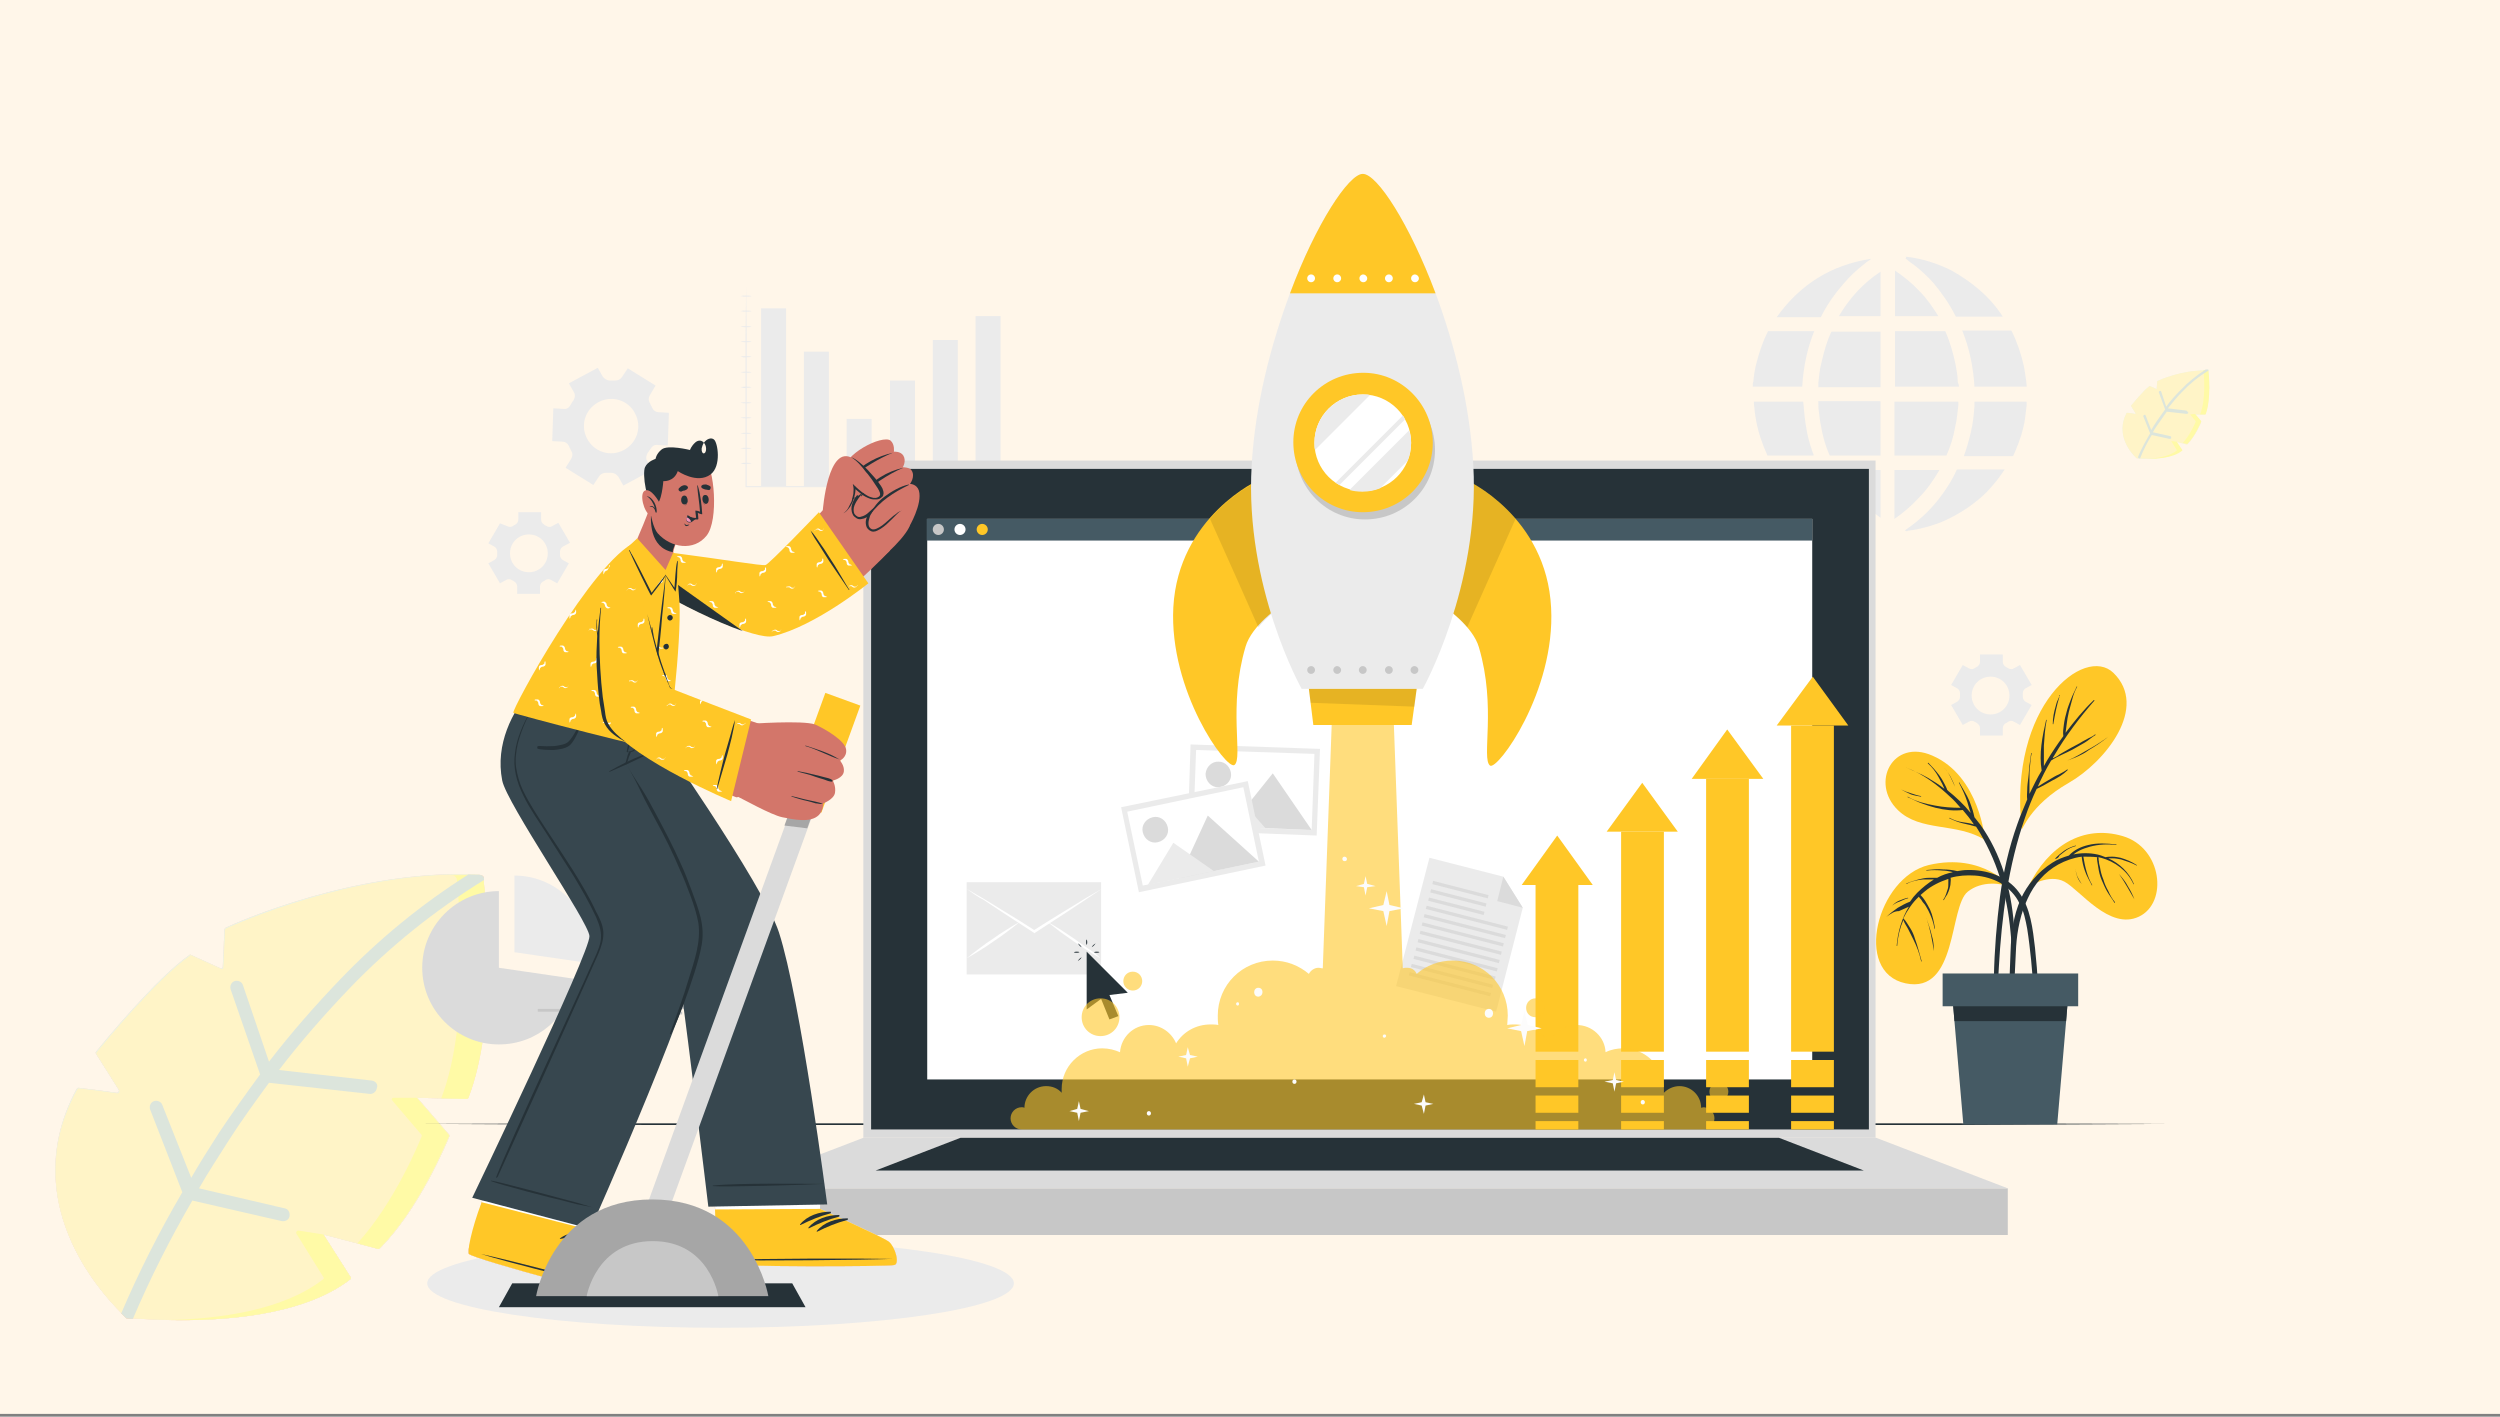 <?xml version="1.0" encoding="UTF-8"?> <svg xmlns="http://www.w3.org/2000/svg" xmlns:xlink="http://www.w3.org/1999/xlink" version="1.1" id="Layer_1" x="0px" y="0px" viewBox="0 0 450 255" style="enable-background:new 0 0 450 255;" xml:space="preserve"><rect x="0" y="0" width="450" height="255" fill="#808080" stroke="none"/> <style type="text/css"> .st0{fill:#FFF6E9;} .st1{fill:#FEE4CF;} .st2{fill:#FED4B3;} .st3{fill:#E8F3E8;} .st4{fill:#FFF4C7;} .st5{fill:#FFFAA6;} .st6{fill:#DCE5DC;} .st7{opacity:0.558;clip-path:url(#SVGID_00000049918579482806339720000017115208334636755354_);} .st8{fill:#7488DD;} .st9{fill:#EBEBEB;} .st10{fill:#DBDBDB;} .st11{fill:#C7C7C7;} .st12{fill:#263238;} .st13{fill:#FFFFFF;} .st14{fill:#455A64;} .st15{fill:#FFC727;} .st16{opacity:0.6;fill:#FFC727;} .st17{fill:#FCFCFC;} .st18{opacity:0.1;} .st19{fill:#D3766A;} .st20{fill:#37474F;} .st21{fill:#F291B8;} .st22{fill:#A6A6A6;} </style> <rect id="Rectangle_26" y="-0.5" class="st0" width="450" height="255"></rect> <g id="leaf_2_" transform="translate(-11559.5 -7937)"> <path id="Path_15379" class="st1" d="M11643.5,8134.8l-8.9-0.2l5.7,6.6c0.1,0.1,0.1,0.2,0.1,0.3c-0.6,1.5-5.4,13-12.5,20.2 c-0.1,0.1-0.2,0.1-0.3,0.1l-9.9-2.6l4.9,7.7c0.1,0.1,0.1,0.3-0.1,0.4c-13,10.1-40.3,6.8-40.3,6.8s-21.2-18.3-8.9-41.1 c0.1-0.1,0.2-0.2,0.3-0.2c1,0.1,4.9,0.6,6.9,0.9c0.2,0,0.3-0.1,0.4-0.3c0-0.1,0-0.2,0-0.2l-4.1-6.5c-0.1-0.1-0.1-0.3,0-0.4 c1.3-1.6,10.8-13.2,16.8-17.4c0.1-0.1,0.2-0.1,0.3,0l5.3,2.4c0.2,0.1,0.3,0,0.4-0.2v-0.1l0.3-6.7c0-0.1,0.1-0.2,0.2-0.3 c2.1-1,23.6-10.6,45.6-9.6c0.3,0,0.6,0.3,0.7,0.6c0.4,3.9,2.5,25.7-2.8,39.4C11643.7,8134.7,11643.6,8134.8,11643.5,8134.8 L11643.5,8134.8z"></path> <path id="Path_15380" class="st1" d="M11643.5,8134.8l-8.9-0.2l5.7,6.6c0.1,0.1,0.1,0.2,0.1,0.3c-0.6,1.5-5.4,13-12.5,20.2 c-0.1,0.1-0.2,0.1-0.3,0.1l-9.9-2.6l4.9,7.7c0.1,0.1,0.1,0.3-0.1,0.4c-11.4,8.8-33.6,7.4-39.1,7c-0.8-0.1-1.2-0.1-1.2-0.1 s-0.3-0.3-0.9-0.9c-3.9-3.9-18.8-20.3-7.9-40.2c0.1-0.1,0.2-0.2,0.3-0.2c1,0.1,4.9,0.6,6.9,0.9c0.2,0,0.3-0.1,0.4-0.3 c0-0.1,0-0.2,0-0.2l-4.1-6.5c-0.1-0.1-0.1-0.3,0-0.4c1.3-1.6,10.8-13.2,16.8-17.4c0.1-0.1,0.2-0.1,0.3,0l5.3,2.4 c0.2,0.1,0.3,0,0.4-0.2v-0.1l0.3-6.7c0-0.1,0.1-0.2,0.2-0.3c2.1-0.9,22.2-10,43.5-9.7c0.7,0,1.4,0,2.1,0.1c0.3,0,0.6,0.3,0.7,0.6 c0,0.1,0,0.2,0,0.3c0.5,4.6,2.4,25.8-2.8,39.1C11643.7,8134.7,11643.6,8134.8,11643.5,8134.8L11643.5,8134.8z"></path> <g id="Group_4129" transform="translate(19.319 0.001)"> <path id="Path_15381" class="st1" d="M11593.5,8159l4.9,7.9c0.1,0.1,0.1,0.3-0.1,0.4c-7.2,5.6-18.8,7.1-27.7,7.3 c9.1,0.2,23.9-0.6,32.6-7.3c0.1-0.1,0.2-0.3,0.1-0.4l-4.9-7.7l-4.5-0.7c-0.2,0-0.3,0.1-0.4,0.3 C11593.5,8158.9,11593.5,8159,11593.5,8159L11593.5,8159z"></path> <path id="Path_15382" class="st1" d="M11610.8,8135.1l5.2,6.1c0.1,0.1,0.1,0.2,0.1,0.3c-0.6,1.5-5,12.1-11.6,19.3l3.7,1 c0.1,0,0.2,0,0.3-0.1c7.1-7.2,11.8-18.6,12.5-20.2c0-0.1,0-0.2-0.1-0.3l-5.7-6.6h-4.2c-0.2,0-0.3,0.1-0.3,0.3 C11610.8,8135,11610.8,8135.1,11610.8,8135.1z"></path> <path id="Path_15383" class="st1" d="M11627.2,8095.2c0-0.3-0.3-0.6-0.7-0.6c-1.9-0.1-3.7-0.1-5.6,0c0.3,0,0.5,0,0.8,0 s0.6,0.3,0.7,0.6c0.4,3.9,2.5,25.8-2.8,39.5l4.6,0.1c0.1,0,0.3-0.1,0.3-0.2C11629.8,8120.9,11627.7,8099.1,11627.2,8095.2 L11627.2,8095.2z"></path> <path id="Path_15384" class="st2" d="M11607.1,8131.5l-16.7-1.9c3.9-5.1,8.2-10,12.7-14.7c7.2-7.5,15.3-14,24.2-19.5 c0-0.1,0-0.2,0-0.3c0-0.3-0.3-0.6-0.7-0.6c-0.7,0-1.4-0.1-2.1-0.1c-8.4,5.3-16.2,11.7-23.1,18.9c-4.5,4.7-8.8,9.6-12.8,14.8 l-4.7-13.8c-0.2-0.6-0.9-0.9-1.5-0.7c-0.6,0.2-0.9,0.9-0.7,1.5l5.3,15.3c-2.5,3.4-5,6.9-7.4,10.5c-1.8,2.8-3.5,5.5-5,8.1 l-5.2-13.1c-0.2-0.6-0.9-0.9-1.5-0.7s-0.9,0.9-0.7,1.5l5.8,14.9c-4.1,7-7.8,14.3-11,21.8c0.6,0.6,0.9,0.9,0.9,0.9s0.4,0.1,1.2,0.1 c3.1-7.3,6.7-14.4,10.7-21.3l16.1,3.7c0.6,0.1,1.3-0.2,1.4-0.9c0.1-0.6-0.2-1.3-0.9-1.4l-15.4-3.6c1.6-2.8,3.5-5.7,5.4-8.7 c2.3-3.6,4.8-7,7.2-10.3l18.1,2c0.6,0.1,1.2-0.4,1.3-1C11608.3,8132.2,11607.8,8131.6,11607.1,8131.5 C11607.2,8131.5,11607.1,8131.5,11607.1,8131.5L11607.1,8131.5z"></path> </g> </g> <g id="leaf_2_2" transform="translate(-11559.5 -7937)"> <path id="Path_15379-2" class="st1" d="M11643.5,8134.8l-8.9-0.2l5.7,6.6c0.1,0.1,0.1,0.2,0.1,0.3c-0.6,1.5-5.4,13-12.5,20.2 c-0.1,0.1-0.2,0.1-0.3,0.1l-9.9-2.6l4.9,7.7c0.1,0.1,0.1,0.3-0.1,0.4c-13,10.1-40.3,6.8-40.3,6.8s-21.2-18.3-8.9-41.1 c0.1-0.1,0.2-0.2,0.3-0.2c1,0.1,4.9,0.6,6.9,0.9c0.2,0,0.3-0.1,0.4-0.3c0-0.1,0-0.2,0-0.2l-4.1-6.5c-0.1-0.1-0.1-0.3,0-0.4 c1.3-1.6,10.8-13.2,16.8-17.4c0.1-0.1,0.2-0.1,0.3,0l5.3,2.4c0.2,0.1,0.3,0,0.4-0.2v-0.1l0.3-6.7c0-0.1,0.1-0.2,0.2-0.3 c2.1-1,23.6-10.6,45.6-9.6c0.3,0,0.6,0.3,0.7,0.6c0.4,3.9,2.5,25.7-2.8,39.4C11643.7,8134.7,11643.6,8134.8,11643.5,8134.8 L11643.5,8134.8z"></path> <path id="Path_15380-2" class="st1" d="M11643.5,8134.8l-8.9-0.2l5.7,6.6c0.1,0.1,0.1,0.2,0.1,0.3c-0.6,1.5-5.4,13-12.5,20.2 c-0.1,0.1-0.2,0.1-0.3,0.1l-9.9-2.6l4.9,7.7c0.1,0.1,0.1,0.3-0.1,0.4c-11.4,8.8-33.6,7.4-39.1,7c-0.8-0.1-1.2-0.1-1.2-0.1 s-0.3-0.3-0.9-0.9c-3.9-3.9-18.8-20.3-7.9-40.2c0.1-0.1,0.2-0.2,0.3-0.2c1,0.1,4.9,0.6,6.9,0.9c0.2,0,0.3-0.1,0.4-0.3 c0-0.1,0-0.2,0-0.2l-4.1-6.5c-0.1-0.1-0.1-0.3,0-0.4c1.3-1.6,10.8-13.2,16.8-17.4c0.1-0.1,0.2-0.1,0.3,0l5.3,2.4 c0.2,0.1,0.3,0,0.4-0.2v-0.1l0.3-6.7c0-0.1,0.1-0.2,0.2-0.3c2.1-0.9,22.2-10,43.5-9.7c0.7,0,1.4,0,2.1,0.1c0.3,0,0.6,0.3,0.7,0.6 c0,0.1,0,0.2,0,0.3c0.5,4.6,2.4,25.8-2.8,39.1C11643.7,8134.7,11643.6,8134.8,11643.5,8134.8L11643.5,8134.8z"></path> <g id="Group_4129-2" transform="translate(19.319 0.001)"> <path id="Path_15381-2" class="st1" d="M11593.5,8159l4.9,7.9c0.1,0.1,0.1,0.3-0.1,0.4c-7.2,5.6-18.8,7.1-27.7,7.3 c9.1,0.2,23.9-0.6,32.6-7.3c0.1-0.1,0.2-0.3,0.1-0.4l-4.9-7.7l-4.5-0.7c-0.2,0-0.3,0.1-0.4,0.3 C11593.5,8158.9,11593.5,8159,11593.5,8159L11593.5,8159z"></path> <path id="Path_15382-2" class="st1" d="M11610.8,8135.1l5.2,6.1c0.1,0.1,0.1,0.2,0.1,0.3c-0.6,1.5-5,12.1-11.6,19.3l3.7,1 c0.1,0,0.2,0,0.3-0.1c7.1-7.2,11.8-18.6,12.5-20.2c0-0.1,0-0.2-0.1-0.3l-5.7-6.6h-4.2c-0.2,0-0.3,0.1-0.3,0.3 C11610.8,8135,11610.8,8135.1,11610.8,8135.1z"></path> <path id="Path_15383-2" class="st1" d="M11627.2,8095.2c0-0.3-0.3-0.6-0.7-0.6c-1.9-0.1-3.7-0.1-5.6,0c0.3,0,0.5,0,0.8,0 s0.6,0.3,0.7,0.6c0.4,3.9,2.5,25.8-2.8,39.5l4.6,0.1c0.1,0,0.3-0.1,0.3-0.2C11629.8,8120.9,11627.7,8099.1,11627.2,8095.2 L11627.2,8095.2z"></path> <path id="Path_15384-2" class="st2" d="M11607.1,8131.5l-16.7-1.9c3.9-5.1,8.2-10,12.7-14.7c7.2-7.5,15.3-14,24.2-19.5 c0-0.1,0-0.2,0-0.3c0-0.3-0.3-0.6-0.7-0.6c-0.7,0-1.4-0.1-2.1-0.1c-8.4,5.3-16.2,11.7-23.1,18.9c-4.5,4.7-8.8,9.6-12.8,14.8 l-4.7-13.8c-0.2-0.6-0.9-0.9-1.5-0.7c-0.6,0.2-0.9,0.9-0.7,1.5l5.3,15.3c-2.5,3.4-5,6.9-7.4,10.5c-1.8,2.8-3.5,5.5-5,8.1 l-5.2-13.1c-0.2-0.6-0.9-0.9-1.5-0.7s-0.9,0.9-0.7,1.5l5.8,14.9c-4.1,7-7.8,14.3-11,21.8c0.6,0.6,0.9,0.9,0.9,0.9s0.4,0.1,1.2,0.1 c3.1-7.3,6.7-14.4,10.7-21.3l16.1,3.7c0.6,0.1,1.3-0.2,1.4-0.9c0.1-0.6-0.2-1.3-0.9-1.4l-15.4-3.6c1.6-2.8,3.5-5.7,5.4-8.7 c2.3-3.6,4.8-7,7.2-10.3l18.1,2c0.6,0.1,1.2-0.4,1.3-1C11608.3,8132.2,11607.8,8131.6,11607.1,8131.5 C11607.2,8131.5,11607.1,8131.5,11607.1,8131.5L11607.1,8131.5z"></path> </g> </g> <g id="leaf_2_3" transform="translate(-11559.5 -7937)"> <path id="Path_15379-3" class="st3" d="M11643.5,8134.8l-8.9-0.2l5.7,6.6c0.1,0.1,0.1,0.2,0.1,0.3c-0.6,1.5-5.4,13-12.5,20.2 c-0.1,0.1-0.2,0.1-0.3,0.1l-9.9-2.6l4.9,7.7c0.1,0.1,0.1,0.3-0.1,0.4c-13,10.1-40.3,6.8-40.3,6.8s-21.2-18.3-8.9-41.1 c0.1-0.1,0.2-0.2,0.3-0.2c1,0.1,4.9,0.6,6.9,0.9c0.2,0,0.3-0.1,0.4-0.3c0-0.1,0-0.2,0-0.2l-4.1-6.5c-0.1-0.1-0.1-0.3,0-0.4 c1.3-1.6,10.8-13.2,16.8-17.4c0.1-0.1,0.2-0.1,0.3,0l5.3,2.4c0.2,0.1,0.3,0,0.4-0.2v-0.1l0.3-6.7c0-0.1,0.1-0.2,0.2-0.3 c2.1-1,23.6-10.6,45.6-9.6c0.3,0,0.6,0.3,0.7,0.6c0.4,3.9,2.5,25.7-2.8,39.4C11643.7,8134.7,11643.6,8134.8,11643.5,8134.8 L11643.5,8134.8z"></path> <path id="Path_15380-3" class="st4" d="M11643.5,8134.8l-8.9-0.2l5.7,6.6c0.1,0.1,0.1,0.2,0.1,0.3c-0.6,1.5-5.4,13-12.5,20.2 c-0.1,0.1-0.2,0.1-0.3,0.1l-9.9-2.6l4.9,7.7c0.1,0.1,0.1,0.3-0.1,0.4c-11.4,8.8-33.6,7.4-39.1,7c-0.8-0.1-1.2-0.1-1.2-0.1 s-0.3-0.3-0.9-0.9c-3.9-3.9-18.8-20.3-7.9-40.2c0.1-0.1,0.2-0.2,0.3-0.2c1,0.1,4.9,0.6,6.9,0.9c0.2,0,0.3-0.1,0.4-0.3 c0-0.1,0-0.2,0-0.2l-4.1-6.5c-0.1-0.1-0.1-0.3,0-0.4c1.3-1.6,10.8-13.2,16.8-17.4c0.1-0.1,0.2-0.1,0.3,0l5.3,2.4 c0.2,0.1,0.3,0,0.4-0.2v-0.1l0.3-6.7c0-0.1,0.1-0.2,0.2-0.3c2.1-0.9,22.2-10,43.5-9.7c0.7,0,1.4,0,2.1,0.1c0.3,0,0.6,0.3,0.7,0.6 c0,0.1,0,0.2,0,0.3c0.5,4.6,2.4,25.8-2.8,39.1C11643.7,8134.7,11643.6,8134.8,11643.5,8134.8L11643.5,8134.8z"></path> <g id="Group_4129-3" transform="translate(19.319 0.001)"> <path id="Path_15381-3" class="st5" d="M11593.5,8159l4.9,7.9c0.1,0.1,0.1,0.3-0.1,0.4c-7.2,5.6-18.8,7.1-27.7,7.3 c9.1,0.2,23.9-0.6,32.6-7.3c0.1-0.1,0.2-0.3,0.1-0.4l-4.9-7.7l-4.5-0.7c-0.2,0-0.3,0.1-0.4,0.3 C11593.5,8158.9,11593.5,8159,11593.5,8159L11593.5,8159z"></path> <path id="Path_15382-3" class="st5" d="M11610.8,8135.1l5.2,6.1c0.1,0.1,0.1,0.2,0.1,0.3c-0.6,1.5-5,12.1-11.6,19.3l3.7,1 c0.1,0,0.2,0,0.3-0.1c7.1-7.2,11.8-18.6,12.5-20.2c0-0.1,0-0.2-0.1-0.3l-5.7-6.6h-4.2c-0.2,0-0.3,0.1-0.3,0.3 C11610.8,8135,11610.8,8135.1,11610.8,8135.1z"></path> <path id="Path_15383-3" class="st5" d="M11627.2,8095.2c0-0.3-0.3-0.6-0.7-0.6c-1.9-0.1-3.7-0.1-5.6,0c0.3,0,0.5,0,0.8,0 s0.6,0.3,0.7,0.6c0.4,3.9,2.5,25.8-2.8,39.5l4.6,0.1c0.1,0,0.3-0.1,0.3-0.2C11629.8,8120.9,11627.7,8099.1,11627.2,8095.2 L11627.2,8095.2z"></path> <path id="Path_15384-3" class="st6" d="M11607.1,8131.5l-16.7-1.9c3.9-5.1,8.2-10,12.7-14.7c7.2-7.5,15.3-14,24.2-19.5 c0-0.1,0-0.2,0-0.3c0-0.3-0.3-0.6-0.7-0.6c-0.7,0-1.4-0.1-2.1-0.1c-8.4,5.3-16.2,11.7-23.1,18.9c-4.5,4.7-8.8,9.6-12.8,14.8 l-4.7-13.8c-0.2-0.6-0.9-0.9-1.5-0.7c-0.6,0.2-0.9,0.9-0.7,1.5l5.3,15.3c-2.5,3.4-5,6.9-7.4,10.5c-1.8,2.8-3.5,5.5-5,8.1 l-5.2-13.1c-0.2-0.6-0.9-0.9-1.5-0.7s-0.9,0.9-0.7,1.5l5.8,14.9c-4.1,7-7.8,14.3-11,21.8c0.6,0.6,0.9,0.9,0.9,0.9s0.4,0.1,1.2,0.1 c3.1-7.3,6.7-14.4,10.7-21.3l16.1,3.7c0.6,0.1,1.3-0.2,1.4-0.9c0.1-0.6-0.2-1.3-0.9-1.4l-15.4-3.6c1.6-2.8,3.5-5.7,5.4-8.7 c2.3-3.6,4.8-7,7.2-10.3l18.1,2c0.6,0.1,1.2-0.4,1.3-1C11608.3,8132.2,11607.8,8131.6,11607.1,8131.5 C11607.2,8131.5,11607.1,8131.5,11607.1,8131.5L11607.1,8131.5z"></path> </g> </g> <g id="leaf_2_3_00000041288497224385667610000006577730725536252815_" transform="translate(-11559.5 -7937)"> <path id="Path_15379-3_00000148626309124704026660000010727753195988924074_" class="st3" d="M11956.4,8011.6l-1.8,0l1.1,1.3 c0,0,0,0,0,0.1c-0.1,0.3-1.1,2.6-2.5,4c0,0,0,0-0.1,0l-2-0.5l1,1.5c0,0,0,0.1,0,0.1c-2.6,2-8,1.4-8,1.4s-4.2-3.6-1.8-8.2 c0,0,0,0,0.1,0c0.2,0,1,0.1,1.4,0.2c0,0,0.1,0,0.1-0.1c0,0,0,0,0,0l-0.8-1.3c0,0,0-0.1,0-0.1c0.3-0.3,2.1-2.6,3.3-3.5 c0,0,0,0,0.1,0l1.1,0.5c0,0,0.1,0,0.1,0v0l0.1-1.3c0,0,0,0,0-0.1c0.4-0.2,4.7-2.1,9.1-1.9c0.1,0,0.1,0.1,0.1,0.1 C11957.1,8004.4,11957.5,8008.8,11956.4,8011.6C11956.4,8011.6,11956.4,8011.6,11956.4,8011.6L11956.4,8011.6z"></path> <path id="Path_15380-3_00000076567376216042411520000014093503021392839049_" class="st4" d="M11956.4,8011.6l-1.8,0l1.1,1.3 c0,0,0,0,0,0.1c-0.1,0.3-1.1,2.6-2.5,4c0,0,0,0-0.1,0l-2-0.5l1,1.5c0,0,0,0.1,0,0.1c-2.3,1.7-6.7,1.5-7.8,1.4c-0.2,0-0.2,0-0.2,0 s-0.1-0.1-0.2-0.2c-0.8-0.8-3.7-4-1.6-8c0,0,0,0,0.1,0c0.2,0,1,0.1,1.4,0.2c0,0,0.1,0,0.1-0.1c0,0,0,0,0,0l-0.8-1.3 c0,0,0-0.1,0-0.1c0.3-0.3,2.1-2.6,3.3-3.5c0,0,0,0,0.1,0l1.1,0.5c0,0,0.1,0,0.1,0v0l0.1-1.3c0,0,0,0,0-0.1c0.4-0.2,4.4-2,8.6-1.9 c0.1,0,0.3,0,0.4,0c0.1,0,0.1,0.1,0.1,0.1c0,0,0,0,0,0.1C11957.1,8004.7,11957.5,8008.9,11956.4,8011.6 C11956.4,8011.6,11956.4,8011.6,11956.4,8011.6L11956.4,8011.6z"></path> <g id="Group_4129-3_00000029034857984519852920000016019085196917969030_" transform="translate(19.319 0.001)"> <path id="Path_15381-3_00000145746769216760643270000006000483314080561053_" class="st5" d="M11931,8016.4l1,1.6c0,0,0,0.1,0,0.1 c-1.4,1.1-3.7,1.4-5.5,1.5c1.8,0,4.8-0.1,6.5-1.5c0,0,0-0.1,0-0.1l-1-1.5L11931,8016.4C11931,8016.3,11931,8016.3,11931,8016.4 C11931,8016.4,11931,8016.4,11931,8016.4L11931,8016.4z"></path> <path id="Path_15382-3_00000124851663596375805480000017346329659784072627_" class="st5" d="M11934.4,8011.6l1,1.2c0,0,0,0,0,0.1 c-0.1,0.3-1,2.4-2.3,3.8l0.7,0.2c0,0,0,0,0.1,0c1.4-1.4,2.3-3.7,2.5-4c0,0,0,0,0-0.1l-1.1-1.3L11934.4,8011.6 C11934.4,8011.5,11934.4,8011.6,11934.4,8011.6C11934.4,8011.6,11934.4,8011.6,11934.4,8011.6z"></path> <path id="Path_15383-3_00000102540101180174594500000014217034040119381896_" class="st5" d="M11937.7,8003.7 c0-0.1-0.1-0.1-0.1-0.1c-0.4,0-0.7,0-1.1,0c0.1,0,0.1,0,0.2,0s0.1,0.1,0.1,0.1c0.1,0.8,0.5,5.1-0.6,7.9l0.9,0c0,0,0.1,0,0.1,0 C11938.2,8008.8,11937.8,8004.5,11937.7,8003.7L11937.7,8003.7z"></path> <path id="Path_15384-3_00000162349693861303309830000005671146383229067441_" class="st6" d="M11933.7,8010.9l-3.3-0.4 c0.8-1,1.6-2,2.5-2.9c1.4-1.5,3-2.8,4.8-3.9c0,0,0,0,0-0.1c0-0.1-0.1-0.1-0.1-0.1c-0.1,0-0.3,0-0.4,0c-1.7,1.1-3.2,2.3-4.6,3.8 c-0.9,0.9-1.8,1.9-2.5,2.9l-0.9-2.7c0-0.1-0.2-0.2-0.3-0.1c-0.1,0-0.2,0.2-0.1,0.3l1.1,3c-0.5,0.7-1,1.4-1.5,2.1 c-0.4,0.6-0.7,1.1-1,1.6l-1-2.6c0-0.1-0.2-0.2-0.3-0.1s-0.2,0.2-0.1,0.3l1.2,3c-0.8,1.4-1.6,2.8-2.2,4.3c0.1,0.1,0.2,0.2,0.2,0.2 s0.1,0,0.2,0c0.6-1.5,1.3-2.9,2.1-4.2l3.2,0.7c0.1,0,0.3,0,0.3-0.2c0-0.1,0-0.3-0.2-0.3l-3.1-0.7c0.3-0.6,0.7-1.1,1.1-1.7 c0.5-0.7,1-1.4,1.4-2l3.6,0.4c0.1,0,0.2-0.1,0.3-0.2C11933.9,8011.1,11933.8,8010.9,11933.7,8010.9 C11933.7,8010.9,11933.7,8010.9,11933.7,8010.9L11933.7,8010.9z"></path> </g> </g> <g> <g> <g> <g> <g> <g> <defs> <rect id="SVGID_1_" x="-63460" y="-33035" width="450" height="255"></rect> </defs> <clipPath id="SVGID_00000071552606421516926230000003303233160184385703_"> <use xlink:href="#SVGID_1_" style="overflow:visible;"></use> </clipPath> <g id="Mask_Group_31" transform="translate(-12692 -6607)" style="opacity:0.558;clip-path:url(#SVGID_00000071552606421516926230000003303233160184385703_);"> <circle id="Ellipse_1157" class="st8" cx="13132" cy="6848" r="42"></circle> </g> </g> </g> </g> </g> </g> </g> <g> <path class="st9" d="M118,69.4l-5-3.1l-1,1.5c-0.3,0.5-0.8,0.7-1.3,0.7c-0.3,0-0.6,0-0.9,0c-0.5,0-1-0.3-1.3-0.7l-0.9-1.6l-5.2,2.8 l0.9,1.6c0.3,0.5,0.2,1-0.1,1.5c-0.2,0.2-0.3,0.5-0.5,0.8c-0.3,0.5-0.7,0.8-1.3,0.7l-1.8-0.1l-0.2,5.9l1.8,0.1c0.5,0,1,0.3,1.2,0.8 c0.1,0.1,0.1,0.3,0.2,0.4c0.1,0.1,0.1,0.3,0.2,0.4c0.3,0.5,0.3,1,0,1.5l-1,1.6l5,3.1l1-1.5c0.3-0.5,0.8-0.7,1.3-0.7 c0.3,0,0.6,0,0.9,0c0.5,0,1,0.3,1.3,0.7l0.9,1.6l5.2-2.8l-0.9-1.6c-0.3-0.5-0.2-1,0.1-1.5c0.2-0.2,0.3-0.5,0.5-0.7 c0.3-0.5,0.7-0.8,1.3-0.7l1.8,0.1l0.2-5.9l-1.8-0.1c-0.5,0-1-0.3-1.2-0.8c-0.1-0.1-0.1-0.3-0.2-0.4c-0.1-0.1-0.1-0.3-0.2-0.4 c-0.3-0.5-0.3-1,0-1.5L118,69.4z M114.3,74.4c1.3,2.4,0.4,5.3-2,6.6c-2.4,1.3-5.3,0.4-6.6-2c-1.3-2.4-0.4-5.3,2-6.6 C110.1,71.1,113.1,72,114.3,74.4z"></path> <path class="st9" d="M102.6,97.7l-2.1-3.6l-1.1,0.6c-0.3,0.2-0.7,0.2-1,0c-0.2-0.1-0.4-0.2-0.5-0.3c-0.3-0.2-0.5-0.5-0.5-0.9v-1.3 h-4.1v1.3c0,0.4-0.2,0.7-0.5,0.9c-0.2,0.1-0.4,0.2-0.5,0.3c-0.3,0.2-0.7,0.2-1,0L90,94.2l-2.1,3.6l1.1,0.6c0.3,0.2,0.5,0.5,0.5,0.9 c0,0.1,0,0.2,0,0.3c0,0.1,0,0.2,0,0.3c0,0.4-0.2,0.7-0.5,0.9l-1.1,0.6L90,105l1.1-0.6c0.3-0.2,0.7-0.2,1,0c0.2,0.1,0.4,0.2,0.5,0.3 c0.3,0.2,0.5,0.5,0.5,0.9v1.3h4.1v-1.3c0-0.4,0.2-0.7,0.5-0.9c0.2-0.1,0.4-0.2,0.5-0.3c0.3-0.2,0.7-0.2,1,0l1.1,0.6l2.1-3.6 l-1.1-0.6c-0.3-0.2-0.5-0.5-0.5-0.9c0-0.1,0-0.2,0-0.3c0-0.1,0-0.2,0-0.3c0-0.4,0.2-0.7,0.5-0.9L102.6,97.7z M98.6,99.6 c0,1.9-1.5,3.4-3.4,3.4c-1.9,0-3.4-1.5-3.4-3.4s1.5-3.4,3.4-3.4C97.1,96.2,98.6,97.7,98.6,99.6z"></path> <path class="st9" d="M365.7,123.3l-2.1-3.6l-1.1,0.6c-0.3,0.2-0.7,0.2-1,0c-0.2-0.1-0.4-0.2-0.5-0.3c-0.3-0.2-0.5-0.5-0.5-0.9v-1.3 h-4.1v1.3c0,0.4-0.2,0.7-0.5,0.9c-0.2,0.1-0.4,0.2-0.5,0.3c-0.3,0.2-0.7,0.2-1,0l-1.1-0.6l-2.1,3.6l1.1,0.6 c0.3,0.2,0.5,0.5,0.5,0.9c0,0.1,0,0.2,0,0.3c0,0.1,0,0.2,0,0.3c0,0.4-0.2,0.7-0.5,0.9l-1.1,0.6l2.1,3.6l1.1-0.6 c0.3-0.2,0.7-0.2,1,0c0.2,0.1,0.4,0.2,0.5,0.3c0.3,0.2,0.5,0.5,0.5,0.9v1.3h4.1v-1.3c0-0.4,0.2-0.7,0.5-0.9 c0.2-0.1,0.4-0.2,0.5-0.3c0.3-0.2,0.7-0.2,1,0l1.1,0.6l2.1-3.6l-1.1-0.6c-0.3-0.2-0.5-0.5-0.5-0.9c0-0.1,0-0.2,0-0.3 c0-0.1,0-0.2,0-0.3c0-0.4,0.2-0.7,0.5-0.9L365.7,123.3z M361.7,125.2c0,1.9-1.5,3.4-3.4,3.4c-1.9,0-3.4-1.5-3.4-3.4 c0-1.9,1.5-3.4,3.4-3.4C360.2,121.8,361.7,123.3,361.7,125.2z"></path> </g> <g> <g id="aiZGp2_2_"> <g> <path class="st9" d="M326.6,59.5c-1.3,3.2-2,6.6-2.2,10.1c0,0-0.1,0-0.1,0c-2.9,0-5.8,0-8.7,0c0,0-0.1,0-0.1,0v-0.2 c0-0.2,0-0.5,0.1-0.7c0.1-1.2,0.3-2.4,0.6-3.5c0.5-1.9,1.1-3.7,2-5.5c0-0.1,0.1-0.1,0.2-0.1c2.7,0,5.4,0,8.1,0H326.6z"></path> <path class="st9" d="M326.4,82h-0.1c-2.7,0-5.4,0-8,0c-0.1,0-0.2,0-0.2-0.1c-0.9-2-1.6-4-2-6.2c-0.2-1-0.3-2.1-0.4-3.1 c0,0,0-0.1,0-0.1v-0.2c0,0,0.1,0,0.1,0c2.9,0,5.7,0,8.6,0c0.2,0,0.2,0,0.2,0.2c0.1,0.7,0.1,1.4,0.2,2.1c0.1,1.1,0.3,2.3,0.5,3.4 c0.3,1.4,0.7,2.7,1.2,4C326.3,81.9,326.3,81.9,326.4,82z"></path> <path class="st9" d="M360.8,84.6c0,0,0,0.1-0.1,0.1c-0.7,1.1-1.5,2.1-2.3,3c-1,1.2-2.2,2.2-3.4,3.1c-1.2,0.9-2.5,1.7-3.9,2.4 c-1.3,0.7-2.7,1.2-4.1,1.6c-1.1,0.3-2.3,0.6-3.4,0.7c-0.1,0-0.2,0-0.3,0.1h-0.2c-0.1,0-0.1-0.1-0.2-0.1c0.1-0.1,0.1-0.1,0.2-0.2 c2.5-1.7,4.7-3.8,6.5-6.3c1-1.4,1.9-2.8,2.6-4.4c0-0.1,0.1-0.1,0.2-0.1c2.7,0,5.5,0,8.2,0H360.8z"></path> <path class="st9" d="M352.6,69.6h-11.5v-10c0,0,0.1,0,0.1,0c2.9,0,5.9,0,8.8,0c0.1,0,0.1,0,0.2,0.1c0.8,1.9,1.4,3.9,1.8,5.9 c0.2,1.1,0.4,2.1,0.4,3.2C352.5,69,352.6,69.3,352.6,69.6z"></path> <path class="st9" d="M352.5,72.3c0,0.2,0,0.5,0,0.7c-0.1,0.6-0.1,1.1-0.2,1.7c-0.1,0.8-0.2,1.5-0.4,2.3c-0.3,1.7-0.8,3.3-1.5,4.9 c0,0.1-0.1,0.1-0.2,0.1c-3,0-6,0-9,0H341v-9.7H352.5z"></path> <path class="st9" d="M338.5,59.6v10.1h-11.2c0-0.3,0-0.5,0-0.8c0.1-0.6,0.1-1.1,0.2-1.7c0.1-0.9,0.3-1.7,0.5-2.5 c0.4-1.7,0.9-3.4,1.6-4.9c0-0.1,0.1-0.1,0.2-0.1c2.9,0,5.7,0,8.6,0H338.5z"></path> <path class="st9" d="M338.5,72.4c0,3.2,0,6.3,0,9.5V82h-0.2c-2.9,0-5.9,0-8.8,0c-0.1,0-0.2,0-0.2-0.1c-0.7-1.6-1.2-3.3-1.5-5.1 c-0.2-0.9-0.3-1.8-0.4-2.7c-0.1-0.6-0.1-1.2-0.1-1.8c0,0,0,0,0-0.1c0,0,0.1,0,0.1,0c3.7,0,7.3,0,11,0 C338.5,72.2,338.5,72.3,338.5,72.4z"></path> <path class="st9" d="M364.8,69.6h-9.4c-0.2-3.5-0.9-6.9-2.2-10.1h0.1c2.9,0,5.8,0,8.6,0c0.1,0,0.2,0,0.2,0.1c1,2,1.7,4.1,2.2,6.3 c0.2,1.2,0.4,2.3,0.5,3.5C364.8,69.5,364.8,69.6,364.8,69.6z"></path> <path class="st9" d="M364.8,72.2c0,0.2,0,0.4,0,0.7c-0.1,0.9-0.2,1.7-0.3,2.5c-0.3,2-0.9,3.8-1.7,5.7c-0.1,0.3-0.3,0.6-0.4,0.9 c0,0.1-0.1,0.1-0.1,0.1c-2.9,0-5.8,0-8.7,0c0,0-0.1,0-0.1,0c0.1-0.3,0.2-0.6,0.3-0.9c0.5-1.5,0.9-3,1.2-4.6 c0.2-1.1,0.3-2.3,0.4-3.4c0-0.3,0-0.5,0-0.8c0-0.1,0-0.1,0.1-0.1c0,0,0.1,0,0.1,0H364.8z"></path> <path class="st9" d="M360.5,57C360.5,57,360.5,57,360.5,57l-0.1,0c-2.7,0-5.5,0-8.2,0c-0.1,0-0.2,0-0.2-0.1 c-1.1-2.2-2.5-4.2-4.1-6.1c-1-1.1-2-2-3.1-2.9c-0.6-0.4-1.1-0.8-1.7-1.3c0,0-0.1,0-0.1-0.1c0,0,0.1-0.1,0.1-0.1 c0-0.1,0-0.1-0.1-0.2c2.9,0.3,5.7,1.2,8.3,2.5C355,50.8,358.2,53.4,360.5,57z"></path> <path class="st9" d="M336.9,95.5c-0.1,0-0.2,0-0.2,0c-0.9-0.1-1.8-0.3-2.7-0.5c-1.7-0.4-3.3-1-4.8-1.8c-1.8-0.9-3.4-1.9-4.9-3.2 c-1.1-0.9-2-1.9-2.9-2.9c-0.7-0.8-1.3-1.7-1.8-2.5c0,0,0,0,0-0.1h0.1c2.6,0,5.1,0,7.7,0c0.1,0,0.1,0,0.2,0.1 c0.8,1.6,1.7,3.2,2.8,4.6c1,1.3,2.1,2.5,3.3,3.7C334.6,93.8,335.7,94.7,336.9,95.5C336.8,95.4,336.9,95.5,336.9,95.5z"></path> <path class="st9" d="M336.8,46.6c-0.3,0.3-0.8,0.5-1.2,0.9c-1.3,1-2.6,2.2-3.7,3.5c-1.5,1.7-2.8,3.5-3.9,5.6 c-0.1,0.1-0.1,0.3-0.2,0.4c0,0-0.1,0.1-0.1,0.1c-0.1,0-0.3,0-0.4,0h-7.5c4.2-5.9,9.8-9.4,16.9-10.5c0,0,0,0.1,0,0.1 C336.7,46.5,336.8,46.6,336.8,46.6z"></path> <path class="st9" d="M349.1,84.6c-1.1,1.9-2.3,3.6-3.8,5.1c-1.3,1.4-2.7,2.6-4.3,3.7v-8.8H349.1z"></path> <path class="st9" d="M338.5,84.6v8.6c-3.3-2.3-5.9-5.2-7.8-8.6H338.5z"></path> <path class="st9" d="M348.9,56.9h-7.8v-8.2c1.6,1.1,3.1,2.3,4.4,3.7C346.8,53.7,347.9,55.3,348.9,56.9z"></path> <path class="st9" d="M338.5,48.9v8H331C332.9,53.7,335.3,51,338.5,48.9z"></path> </g> </g> </g> <g> <g> <g> <path class="st10" d="M103.5,176.2c-1,6.7-6.7,11.8-13.7,11.8c-7.6,0-13.8-6.2-13.8-13.8c0-7.6,6.2-13.8,13.8-13.8v13.8 L103.5,176.2z"></path> <path class="st9" d="M106.5,171.4c0,0.7-0.1,1.4-0.2,2l-13.7-2v-13.8c5.1,0,9.6,2.8,12,7C105.8,166.5,106.5,168.9,106.5,171.4z"></path> </g> </g> <g> <rect x="96.8" y="181.6" class="st11" width="14.7" height="0.5"></rect> <path class="st11" d="M112.6,183.1c-0.7,0-1.3-0.6-1.3-1.3c0-0.7,0.6-1.3,1.3-1.3c0.7,0,1.3,0.6,1.3,1.3 C113.8,182.5,113.3,183.1,112.6,183.1z M112.6,181.1c-0.4,0-0.8,0.4-0.8,0.8c0,0.4,0.4,0.8,0.8,0.8c0.4,0,0.8-0.4,0.8-0.8 C113.4,181.4,113,181.1,112.6,181.1z"></path> <rect x="116.3" y="181.1" class="st11" width="11.4" height="0.5"></rect> <rect x="116.3" y="182.1" class="st11" width="6.5" height="0.5"></rect> </g> </g> <g> <g> <rect x="137" y="55.5" class="st9" width="4.5" height="32"></rect> </g> <g> <rect x="144.7" y="63.3" class="st9" width="4.5" height="24.3"></rect> </g> <g> <rect x="152.4" y="75.4" class="st9" width="4.5" height="12.1"></rect> </g> <g> <rect x="160.2" y="68.5" class="st9" width="4.5" height="19.1"></rect> </g> <g> <rect x="167.9" y="61.2" class="st9" width="4.5" height="26.4"></rect> </g> <g> <rect x="175.6" y="56.9" class="st9" width="4.5" height="30.6"></rect> </g> <g> <path class="st9" d="M134.3,51.5l0.1,9l0,9l0,18.1l-0.1-0.1c4.1,0,8.3,0,12.4,0l12.4,0l12.4,0l12.4,0.1l-12.4,0.1l-12.4,0l-12.4,0 c-4.1,0-8.3,0-12.4,0l-0.1,0l0-0.1l0-18.1l0-9L134.3,51.5z"></path> <path class="st9" d="M133.3,53.3c0.3-0.1,0.7-0.1,1-0.1c0.3,0,0.7,0,1,0.1c-0.3,0.1-0.7,0.1-1,0.1C134,53.4,133.7,53.4,133.3,53.3 z"></path> <path class="st9" d="M133.3,56c0.3-0.1,0.7-0.1,1-0.1c0.3,0,0.7,0,1,0.1c-0.3,0.1-0.7,0.1-1,0.1C134,56.1,133.7,56.1,133.3,56z"></path> <path class="st9" d="M133.3,58.8c0.3-0.1,0.7-0.1,1-0.1c0.3,0,0.7,0,1,0.1c-0.3,0.1-0.7,0.1-1,0.1C134,58.9,133.7,58.9,133.3,58.8 z"></path> <path class="st9" d="M133.3,61.5c0.3-0.1,0.7-0.1,1-0.1c0.3,0,0.7,0,1,0.1c-0.3,0.1-0.7,0.1-1,0.1C134,61.6,133.7,61.6,133.3,61.5 z"></path> <path class="st9" d="M133.3,64.2c0.3-0.1,0.7-0.1,1-0.1c0.3,0,0.7,0,1,0.1c-0.3,0.1-0.7,0.1-1,0.1C134,64.4,133.7,64.3,133.3,64.2 z"></path> <path class="st9" d="M133.3,67c0.3-0.1,0.7-0.1,1-0.1c0.3,0,0.7,0,1,0.1c-0.3,0.1-0.7,0.1-1,0.1C134,67.1,133.7,67.1,133.3,67z"></path> <path class="st9" d="M133.3,69.7c0.3-0.1,0.7-0.1,1-0.1c0.3,0,0.7,0,1,0.1c-0.3,0.1-0.7,0.1-1,0.1C134,69.9,133.7,69.8,133.3,69.7 z"></path> <path class="st9" d="M133.3,72.5c0.3-0.1,0.7-0.1,1-0.1c0.3,0,0.7,0,1,0.1c-0.3,0.1-0.7,0.1-1,0.1C134,72.6,133.7,72.6,133.3,72.5 z"></path> <path class="st9" d="M133.3,75.2c0.3-0.1,0.7-0.1,1-0.1c0.3,0,0.7,0,1,0.1c-0.3,0.1-0.7,0.1-1,0.1C134,75.3,133.7,75.3,133.3,75.2 z"></path> <path class="st9" d="M133.3,78c0.3-0.1,0.7-0.1,1-0.1c0.3,0,0.7,0,1,0.1c-0.3,0.1-0.7,0.1-1,0.1C134,78.1,133.7,78.1,133.3,78z"></path> <path class="st9" d="M133.3,80.7c0.3-0.1,0.7-0.1,1-0.1c0.3,0,0.7,0,1,0.1c-0.3,0.1-0.7,0.1-1,0.1C134,80.8,133.7,80.8,133.3,80.7 z"></path> <path class="st9" d="M133.3,83.4c0.3-0.1,0.7-0.1,1-0.1c0.3,0,0.7,0,1,0.1c-0.3,0.1-0.7,0.1-1,0.1C134,83.6,133.7,83.5,133.3,83.4 z"></path> </g> </g> <ellipse class="st9" cx="129.7" cy="231" rx="52.8" ry="8"></ellipse> <polygon class="st12" points="76.3,202.3 115.5,202.2 154.7,202.2 233.1,202.1 311.5,202.2 350.7,202.2 389.9,202.3 350.7,202.5 311.5,202.5 233.1,202.6 154.7,202.5 115.5,202.5 "></polygon> <g> <rect x="155.4" y="82.9" class="st10" width="182.2" height="121.9"></rect> <rect x="156.8" y="84.4" class="st12" width="179.6" height="118.9"></rect> <g> <rect x="131.7" y="213.9" class="st11" width="229.7" height="8.4"></rect> <polygon class="st10" points="131.7,213.9 155.4,204.8 337.7,204.8 361.4,213.9 "></polygon> <polygon class="st12" points="157.6,210.7 172.9,204.8 320.2,204.8 335.5,210.7 "></polygon> </g> <g> <rect x="166.9" y="93.4" class="st13" width="159.3" height="100.9"></rect> <g> <rect x="166.8" y="93.4" class="st14" width="159.4" height="3.9"></rect> <g> <circle class="st11" cx="168.9" cy="95.3" r="1"></circle> <circle class="st13" cx="172.8" cy="95.3" r="1"></circle> <circle class="st15" cx="176.8" cy="95.3" r="1"></circle> </g> </g> </g> </g> <g> <g> <rect x="174" y="158.8" class="st9" width="24.2" height="16.6"></rect> <path class="st13" d="M174,160c1,0.6,2.1,1.2,3.1,1.8c1,0.6,2,1.2,3.1,1.9c2,1.2,4.1,2.5,6.1,3.8h-0.3c2-1.3,4-2.5,6.1-3.8 c1-0.6,2-1.2,3.1-1.9c1-0.6,2.1-1.2,3.1-1.8c-1,0.7-2,1.3-3,2c-1,0.7-2,1.3-3,2c-2,1.3-4,2.6-6,3.9l-0.1,0.1l-0.1-0.1 c-2-1.3-4-2.6-6-3.9c-1-0.7-2-1.3-3-2C175.9,161.4,175,160.7,174,160z"></path> <path class="st13" d="M174,172.5c0.7-0.6,1.5-1.2,2.3-1.8c0.8-0.6,1.6-1.2,2.4-1.7c0.8-0.6,1.6-1.1,2.4-1.6c0.8-0.5,1.6-1,2.5-1.5 c-0.7,0.6-1.5,1.2-2.3,1.8c-0.8,0.6-1.6,1.2-2.4,1.7c-0.8,0.6-1.6,1.1-2.4,1.6C175.7,171.5,174.9,172,174,172.5z"></path> <path class="st13" d="M198.1,172.5c-0.9-0.5-1.7-1-2.5-1.5c-0.8-0.5-1.6-1.1-2.4-1.6c-0.8-0.6-1.6-1.1-2.4-1.7 c-0.8-0.6-1.5-1.2-2.3-1.8c0.9,0.5,1.7,1,2.5,1.5c0.8,0.5,1.6,1.1,2.4,1.6c0.8,0.6,1.6,1.1,2.4,1.7 C196.6,171.2,197.4,171.8,198.1,172.5z"></path> </g> <g> <polygon class="st12" points="199.7,179.1 201.3,182.9 199.7,183.5 198.2,179.8 195.6,181.7 195.6,171.3 203,178.7 "></polygon> <g> <path class="st12" d="M195.6,170.1c-0.1-0.2-0.1-0.4-0.1-0.5c0-0.2,0-0.4,0.1-0.5c0.1,0.2,0.1,0.4,0.1,0.5 C195.7,169.8,195.7,169.9,195.6,170.1z"></path> <path class="st12" d="M194.7,170.5c-0.2-0.1-0.3-0.2-0.4-0.3c-0.1-0.1-0.2-0.3-0.3-0.4c0.2,0.1,0.3,0.2,0.4,0.3 C194.5,170.2,194.6,170.3,194.7,170.5z"></path> <path class="st12" d="M194.3,171.4c-0.2,0.1-0.4,0.1-0.5,0.1c-0.2,0-0.4,0-0.5-0.1c0.2-0.1,0.4-0.1,0.5-0.1 C194,171.3,194.2,171.3,194.3,171.4z"></path> <path class="st12" d="M194.7,172.3c-0.1,0.2-0.2,0.3-0.3,0.4c-0.1,0.1-0.3,0.2-0.4,0.3c0.1-0.2,0.2-0.3,0.3-0.4 C194.4,172.5,194.5,172.4,194.7,172.3z"></path> <path class="st12" d="M196.9,171.4c0.2-0.1,0.4-0.1,0.5-0.1c0.2,0,0.4,0,0.5,0.1c-0.2,0.1-0.4,0.1-0.5,0.1 C197.3,171.5,197.1,171.5,196.9,171.4z"></path> <path class="st12" d="M196.5,170.5c0.1-0.2,0.2-0.3,0.3-0.4c0.1-0.1,0.3-0.2,0.4-0.3c-0.1,0.2-0.2,0.3-0.3,0.4 C196.8,170.3,196.7,170.4,196.5,170.5z"></path> </g> </g> <g> <g> <polygon class="st9" points="269.3,182.1 251.3,177.5 257.3,154.4 270.6,157.8 274.1,163.4 "></polygon> <polygon class="st10" points="270.6,157.8 274.1,163.4 269.5,162.2 "></polygon> <g> <rect x="257.8" y="160" transform="matrix(-0.969 -0.249 0.249 -0.969 477.763 380.939)" class="st10" width="10.3" height="0.6"></rect> </g> <g> <rect x="257.4" y="161.5" transform="matrix(-0.969 -0.249 0.249 -0.969 476.634 383.791)" class="st10" width="10.3" height="0.6"></rect> </g> <g> <rect x="257" y="163" transform="matrix(-0.969 -0.249 0.249 -0.969 475.505 386.643)" class="st10" width="10.3" height="0.6"></rect> </g> <g> <rect x="256.6" y="165.1" transform="matrix(-0.969 -0.249 0.249 -0.969 478.808 391.25)" class="st10" width="15.1" height="0.6"></rect> </g> <g> <rect x="256.2" y="166.6" transform="matrix(-0.969 -0.249 0.249 -0.969 477.679 394.102)" class="st10" width="15.1" height="0.6"></rect> </g> <g> <rect x="255.8" y="168.1" transform="matrix(-0.969 -0.249 0.249 -0.969 476.549 396.954)" class="st10" width="15.1" height="0.6"></rect> </g> <g> <rect x="255.4" y="169.6" transform="matrix(-0.969 -0.249 0.249 -0.969 475.42 399.807)" class="st10" width="15.1" height="0.6"></rect> </g> <g> <rect x="255" y="171.1" transform="matrix(-0.969 -0.249 0.249 -0.969 474.291 402.658)" class="st10" width="15.1" height="0.6"></rect> </g> <g> <rect x="254.6" y="172.6" transform="matrix(-0.969 -0.249 0.249 -0.969 473.162 405.51)" class="st10" width="15.1" height="0.6"></rect> </g> <g> <rect x="254.2" y="174.1" transform="matrix(-0.969 -0.249 0.249 -0.969 472.032 408.362)" class="st10" width="15.1" height="0.6"></rect> </g> <g> <rect x="253.9" y="175.6" transform="matrix(-0.969 -0.249 0.249 -0.969 470.903 411.214)" class="st10" width="15.1" height="0.6"></rect> </g> <g> <rect x="253.5" y="177.1" transform="matrix(-0.969 -0.249 0.249 -0.969 469.774 414.066)" class="st10" width="15.1" height="0.6"></rect> </g> </g> </g> <g> <g> <polygon class="st9" points="213.8,149.5 237,150.4 237.6,134.8 214.3,134 "></polygon> <polygon class="st13" points="214.8,148.6 236.1,149.4 236.6,135.7 215.3,135 "></polygon> <path class="st10" d="M217,139.3c0,1.3,1,2.4,2.2,2.4c1.3,0,2.4-1,2.4-2.2c0-1.3-1-2.4-2.2-2.4C218.2,137,217.1,138,217,139.3z"></path> <polygon class="st10" points="221.4,148.8 236.1,149.4 229.1,139.2 "></polygon> <polygon class="st9" points="215.6,148.6 227.8,149.1 221.9,142.4 "></polygon> </g> </g> <g> <g> <polygon class="st9" points="205,160.6 227.8,155.8 224.6,140.6 201.8,145.3 "></polygon> <polygon class="st13" points="205.7,159.4 226.6,155.1 223.8,141.7 202.9,146.1 "></polygon> <path class="st10" d="M205.7,149.8c0.3,1.3,1.5,2.1,2.7,1.8c1.3-0.3,2.1-1.5,1.8-2.7c-0.3-1.3-1.5-2.1-2.7-1.8 C206.2,147.4,205.4,148.6,205.7,149.8z"></path> <polygon class="st10" points="212.2,158.1 226.6,155.1 217.4,146.8 "></polygon> <polygon class="st9" points="206.6,159.3 218.5,156.8 211.2,151.7 "></polygon> </g> </g> </g> <g> <g> <g> <path class="st15" d="M365.1,159.6c3.6-7.4,9.9-11.2,17-9.1c7.1,2.1,8.2,12,2.9,14.5c-5.3,2.5-10.6-4.8-13.4-6.3 C368.8,157.2,365.1,159.6,365.1,159.6z"></path> <path class="st12" d="M361.6,179.3c0-0.9,0.1-1.8,0.1-2.7c0.1-1.8,0.1-3.6,0.2-5.3c0.1-3.3,0.5-6.4,1.8-9.4 c1.2-2.7,3.2-5,5.7-6.6c0.9-0.6,2-1,3-1.3c0.9-1,2.2-1.6,3.5-1.9c1.6-0.4,3.3-0.3,5-0.1c0.1,0,0.1,0.1,0,0.1 c-1.6-0.2-3.2-0.1-4.7,0.3c-0.7,0.2-1.3,0.4-1.9,0.7c-0.4,0.2-0.7,0.4-1.1,0.7c1.4-0.3,2.9-0.3,4.3,0c0.5,0.1,1,0.3,1.5,0.5 c0.4-0.1,0.8-0.1,1.2-0.1c0.5,0,1,0.1,1.5,0.2c1,0.3,2,0.7,2.9,1.3c0.1,0,0,0.1,0,0.1c-0.9-0.5-1.9-0.8-2.8-1.1 c-0.5-0.1-1-0.2-1.5-0.2c-0.3,0-0.5,0-0.8,0c2,0.9,3.7,2.5,4.6,4.6c0,0.1-0.1,0.1-0.1,0c-1.1-2.4-3.3-4-5.8-4.7 c-0.2,0-0.3-0.1-0.5-0.1c0.1,0.2,0,0.5,0.1,0.7c0,0.4,0.1,0.7,0.2,1.1c0.1,0.7,0.3,1.5,0.6,2.2c0.2,0.7,0.5,1.4,0.9,2.1 c0.3,0.7,0.7,1.4,1.2,2c0,0.1,0,0.1-0.1,0.1c-0.4-0.7-0.9-1.3-1.3-2c-0.4-0.7-0.7-1.4-1-2.1c-0.3-0.7-0.5-1.5-0.6-2.2 c-0.1-0.4-0.1-0.8-0.2-1.2c0-0.2-0.1-0.5,0-0.7c-0.8-0.1-1.7-0.1-2.5-0.1c0.3,1.8,0.7,3.6,1.6,5.1c0,0.1-0.1,0.1-0.1,0 c-0.4-0.8-0.9-1.6-1.2-2.5c-0.3-0.8-0.5-1.7-0.6-2.6c-1.5,0.2-2.9,0.7-4.2,1.4c-2.5,1.4-4.3,3.5-5.5,6.1 c-1.3,2.7-1.9,5.7-2.1,8.7c-0.2,3.8-0.3,7.6-0.7,11.3c0,0.2-0.4,0.3-0.5,0.1C361.5,181,361.6,180.1,361.6,179.3z"></path> <path class="st12" d="M369.9,154.6c0.2-0.3,0.5-0.5,0.8-0.8c0.3-0.2,0.6-0.5,0.9-0.7c0.6-0.4,1.3-0.7,2-0.9c0.1,0,0.1,0.1,0,0.1 c-0.7,0.2-1.4,0.5-2,1c-0.3,0.2-0.6,0.5-0.9,0.7C370.6,154.3,370.3,154.6,369.9,154.6C369.9,154.8,369.9,154.7,369.9,154.6z"></path> <path class="st12" d="M381.4,157.3c0.6,0.7,1.2,1.4,1.6,2.2c0.5,0.8,0.9,1.6,1.2,2.4c0,0,0,0,0,0 C383.3,160.4,382.5,158.8,381.4,157.3C381.3,157.3,381.3,157.3,381.4,157.3z"></path> <path class="st12" d="M373.6,156.6c0.1,0.5,0.2,0.9,0.4,1.3c0.2,0.4,0.4,0.8,0.7,1.2c0,0,0,0.1,0,0 C374.1,158.5,373.7,157.5,373.6,156.6C373.5,156.6,373.6,156.5,373.6,156.6z"></path> </g> <g> <path class="st15" d="M362.1,159.8c0,0-5.1-6.4-14.9-4.1c-9.3,2.2-13.7,19.3-4.2,21.3c9.4,2,7.8-13.8,11.2-16.5 C356.7,158.5,360.3,158.9,362.1,159.8z"></path> <path class="st12" d="M339.6,165c0.6-0.6,1.3-1.1,2-1.6c0.7-0.4,1.4-0.8,2.2-1.1c0.4-0.6,0.8-1.1,1.3-1.6c0.9-0.9,1.9-1.7,3-2.4 c-0.1,0-0.2,0-0.3,0c-0.5,0-1,0-1.6,0c-1.1,0.1-2.1,0.3-3,0.8c-0.1,0-0.1-0.1,0-0.1c1-0.4,2-0.7,3-0.9c0.5-0.1,1-0.1,1.5-0.1 c0.3,0,0.6,0,0.8,0c0.1,0,0.1,0,0.2,0c0.9-0.5,1.8-0.8,2.8-1c-0.1,0-0.2-0.1-0.3-0.1c-0.5-0.1-1-0.2-1.5-0.2c-1-0.1-2-0.1-2.9,0 c-0.1,0-0.1-0.1,0-0.1c1-0.1,2-0.2,3-0.1c0.8,0,1.7,0.1,2.5,0.3c0.6-0.1,1.2-0.2,1.8-0.2c3.4-0.1,7.2,1.1,9.3,4 c2.1,2.8,2.5,6.6,2.9,10c0.5,4.7,0.8,9.5,0.4,14.3c0,0.3-0.4,0.2-0.4,0c-0.1-4-0.3-8.1-0.7-12.1c-0.2-1.9-0.4-3.7-0.7-5.6 c-0.3-1.6-0.6-3.2-1.4-4.6c-0.7-1.5-1.9-2.7-3.3-3.6c-1.4-0.8-3.1-1.3-4.7-1.4c-1.5-0.1-3,0-4.4,0.4c0.1,0.3,0,0.6,0,0.9 c0,0.4-0.1,0.7-0.2,1.1c-0.1,0.3-0.2,0.6-0.4,1c-0.2,0.3-0.4,0.6-0.6,1c0,0.1-0.1,0-0.1-0.1c0.4-0.5,0.6-1.3,0.8-1.9 c0.1-0.3,0.1-0.7,0.1-1c0-0.3,0-0.5,0-0.8c-1.5,0.5-3,1.2-4.3,2.3c-0.2,0.2-0.5,0.4-0.7,0.6c0.3,0.3,0.6,0.7,0.8,1 c0.3,0.5,0.6,1,0.9,1.6c0.5,1.1,0.7,2.3,0.9,3.4c0,0.1-0.1,0.1-0.1,0c-0.2-1.2-0.6-2.2-1.1-3.2c-0.3-0.5-0.5-1-0.9-1.4 c-0.2-0.2-0.3-0.5-0.5-0.7c-0.1-0.1-0.2-0.2-0.3-0.4c-1.2,1.1-2.1,2.5-2.8,3.9c0,0,0,0,0,0c0.5,0.5,0.8,1.1,1.2,1.7 c0.4,0.6,0.7,1.3,0.9,2c0.5,1.3,0.8,2.7,1.2,4c0,0.1-0.1,0.1-0.1,0c-0.3-1.4-0.8-2.7-1.4-3.9c-0.3-0.6-0.6-1.2-0.9-1.8 c-0.3-0.6-0.7-1.1-0.9-1.7c-0.6,1.4-1,3-1.1,4.6c0,0.1-0.1,0.1-0.1,0c0.2-2.4,0.9-4.9,2.2-7c-0.6,0.3-1.2,0.5-1.8,0.8 C340.9,164,340.3,164.5,339.6,165C339.6,165.1,339.5,165,339.6,165z"></path> <path class="st12" d="M346.8,165.4c0.3,1,0.7,1.9,0.9,2.9c0.3,0.9,0.4,1.9,0.4,2.9c0,0,0,0,0,0 C347.8,169.2,347.4,167.2,346.8,165.4C346.7,165.3,346.8,165.3,346.8,165.4z"></path> <path class="st12" d="M340.6,163c0.4-0.4,0.8-0.7,1.3-0.9c0.5-0.2,1-0.4,1.5-0.5c0.1,0,0.1,0.1,0,0.1c-0.5,0.1-1,0.4-1.5,0.6 C341.5,162.4,341,162.7,340.6,163C340.6,163,340.5,163,340.6,163z"></path> </g> <g> <path class="st15" d="M357.3,151.2c0,0-0.9-11.5-9.5-15.2c-7.1-3.1-11.2,4.9-6.2,9.8C345.7,149.8,352.2,148,357.3,151.2z"></path> <path class="st12" d="M343.2,138.2c1.3,0.6,2.6,1.1,3.8,1.8c1,0.6,2,1.2,3,2c-0.1-0.3-0.3-0.6-0.4-0.9c-0.2-0.4-0.5-0.9-0.7-1.3 c-0.5-0.9-1.1-1.7-1.9-2.4c0,0,0-0.1,0.1-0.1c0.7,0.7,1.4,1.5,2,2.3c0.3,0.4,0.6,0.9,0.8,1.3c0.2,0.4,0.5,0.9,0.6,1.3 c0,0,0.1,0,0.1,0.1c1.5,1.2,2.9,2.5,4.1,4c0-0.1,0-0.2-0.1-0.3c-0.2-0.6-0.3-1.1-0.5-1.7c-0.4-1.2-0.9-2.3-1.5-3.4 c0-0.1,0.1-0.1,0.1,0c0.6,1.1,1.3,2.1,1.8,3.3c0.2,0.5,0.4,1.1,0.6,1.7c0.1,0.3,0.2,0.8,0.3,1.2c0.4,0.5,0.7,0.9,1.1,1.4 c3.7,5.2,5.5,11.5,6,17.9c0.1,1.9,0.2,3.8,0.1,5.7c-0.1,1.9-0.1,3.8-0.5,5.7c0,0.1-0.2,0.1-0.2,0c0-1.7,0.2-3.3,0.2-5 c0-1.7,0-3.3-0.2-5c-0.3-3.3-0.9-6.6-1.9-9.8c-1-3.2-2.5-6.4-4.3-9.2c-0.4-0.1-0.7-0.2-1.1-0.3c-0.4-0.1-0.9-0.2-1.3-0.3 c-0.8-0.2-1.6-0.5-2.4-0.9c-0.1,0,0-0.1,0-0.1c0.7,0.4,1.6,0.7,2.4,0.8c0.7,0.1,1.4,0.2,2,0.4c-0.6-0.9-1.3-1.8-2-2.6 c-1.6,0.2-3.3,0-4.9-0.4c-0.8-0.2-1.7-0.5-2.5-0.8c-0.9-0.3-1.7-0.8-2.5-1.1c-0.1,0,0-0.1,0-0.1c1.5,0.9,3.3,1.3,4.9,1.6 c1.5,0.3,3.1,0.4,4.6,0.4c-0.6-0.7-1.2-1.4-1.9-2C348.8,141.3,346.1,139.3,343.2,138.2C343.1,138.3,343.1,138.2,343.2,138.2z"></path> <path class="st12" d="M350.1,138.3c0.4,0.5,0.7,1,1,1.5c0.3,0.6,0.6,1.2,0.8,1.8c0,0,0,0,0,0c-0.3-0.6-0.5-1.1-0.8-1.7 C350.8,139.3,350.5,138.8,350.1,138.3C350,138.3,350.1,138.2,350.1,138.3z"></path> <path class="st12" d="M342.2,142.1c0.6,0.3,1.1,0.5,1.8,0.7c0.6,0.2,1.2,0.4,1.8,0.5c0,0,0,0.1,0,0.1c-0.6-0.1-1.2-0.2-1.8-0.4 C343.3,142.7,342.7,142.4,342.2,142.1C342.1,142.1,342.1,142.1,342.2,142.1z"></path> </g> <g> <path class="st15" d="M363.9,149.2c0.1,0.5,1.3-4.2,8.5-8.3c6.6-3.8,14.4-13.6,8-19.8C375.2,116.1,361.5,127,363.9,149.2z"></path> <path class="st12" d="M358.9,175.9c0.1-4.9,0.5-9.7,1.1-14.5c0.6-4.4,1.6-8.8,3.1-13c0.5-1.5,1.2-3,1.8-4.5c-0.1-0.6,0-1.2,0-1.7 c0-0.7,0.1-1.5,0.2-2.2c0.1-0.7,0.1-1.5,0.2-2.2c0.1-0.7,0.2-1.5,0.3-2.2c0-0.1,0.1-0.1,0.1,0c-0.2,0.8-0.2,1.6-0.3,2.3 c-0.1,0.7-0.1,1.4-0.1,2.1c0,0.7,0,1.4,0,2.1c0,0.3,0,0.5,0,0.8c0.7-1.4,1.4-2.9,2.2-4.2c-0.5-3,0.1-6.1,0.8-9.1 c0-0.1,0.1,0,0.1,0c-0.3,1.5-0.4,3.1-0.5,4.6c0,1.2,0,2.5,0,3.7c0.2-0.3,0.3-0.6,0.5-0.9c0.9-1.5,1.9-3,3-4.5 c-0.1-0.7,0-1.4,0.1-2.1c0.1-0.8,0.3-1.6,0.5-2.3c0.2-0.8,0.5-1.5,0.8-2.3c0.3-0.8,0.7-1.5,1-2.2c0-0.1,0.1,0,0.1,0 c-0.4,0.7-0.7,1.5-0.9,2.3c-0.2,0.7-0.4,1.5-0.6,2.2c-0.2,0.8-0.3,1.5-0.4,2.3c-0.1,0.5-0.1,1-0.2,1.5c1.6-2.1,3.2-4.1,5.1-5.9 c0,0,0.1,0,0.1,0.1c-2.7,3.1-5.2,6.4-7.3,10c-0.1,0.1-0.2,0.3-0.2,0.4c0.4-0.2,0.9-0.4,1.2-0.7c0.7-0.4,1.4-0.8,2.1-1.2 c0.7-0.4,1.4-0.7,2-1.1c0.4-0.2,0.7-0.4,1.1-0.6c0.4-0.2,0.9-0.4,1.2-0.7c0.1,0,0.1,0,0.1,0.1c-0.7,0.4-1.3,1-2,1.4 c-0.7,0.4-1.4,0.8-2.1,1.2c-1.3,0.7-2.7,1.2-3.9,2c-0.9,1.5-1.7,3.1-2.4,4.7c0.8-0.5,1.6-1,2.3-1.4c0.5-0.3,1-0.6,1.5-0.8 c0.5-0.3,1-0.5,1.5-0.9c0,0,0.1,0,0.1,0.1c-0.8,0.8-1.8,1.4-2.8,1.9c-0.9,0.5-1.9,1.1-2.8,1.5c-0.8,1.7-1.5,3.4-2.1,5.2 c-3,8.6-4.2,17.8-4.7,26.8c-0.2,2.7-0.2,5.4-0.3,8.1c0,2.7,0.1,5.4,0.1,8.1c0,0.1-0.1,0.1-0.1,0c-0.3-2.4-0.4-4.8-0.5-7.3 C358.9,180.9,358.9,178.4,358.9,175.9z"></path> <path class="st12" d="M372.1,136.9c1.3-0.5,2.6-1.3,3.8-2c1.3-0.7,2.5-1.5,3.6-2.3c0,0,0,0,0,0c-1.1,0.9-2.3,1.7-3.5,2.4 C374.8,135.9,373.5,136.4,372.1,136.9C372,137,372,137,372.1,136.9z"></path> <path class="st12" d="M370,127.2c0.1-0.4,0.2-0.8,0.4-1.2c0,0,0,0,0,0c0.1-0.2,0.2-0.5,0.3-0.7c0,0,0-0.1,0-0.1 c0,0,0-0.1,0.1-0.1c0,0,0,0,0,0c0,0.1,0,0.2-0.1,0.2c0,0,0,0.1,0,0.1c-0.5,1.6-0.8,3.2-1.1,4.9c0,0.1-0.1,0.1-0.1,0 C369.5,129.2,369.7,128.2,370,127.2z"></path> </g> </g> <g> <g> <polygon class="st14" points="351.3,177.7 351.8,183.8 353.4,202.4 370.3,202.4 371.9,183.8 372.4,177.7 "></polygon> <polygon class="st12" points="351.3,177.7 351.8,183.8 371.9,183.8 372.4,177.7 "></polygon> </g> <rect x="349.6" y="175.2" transform="matrix(-1 -1.224647e-16 1.224647e-16 -1 723.674 356.327)" class="st14" width="24.4" height="5.9"></rect> </g> </g> <g> <g> <rect x="276.4" y="159.3" class="st15" width="7.7" height="30"></rect> <rect x="276.4" y="190.8" class="st15" width="7.7" height="4.9"></rect> <rect x="276.4" y="197.2" class="st15" width="7.7" height="3.1"></rect> <rect x="276.4" y="201.8" class="st15" width="7.7" height="1.5"></rect> <polygon class="st15" points="286.7,159.3 273.9,159.3 280.3,150.4 "></polygon> </g> <g> <rect x="291.8" y="149.7" class="st15" width="7.7" height="39.6"></rect> <rect x="291.8" y="190.8" class="st15" width="7.7" height="4.9"></rect> <rect x="291.8" y="197.2" class="st15" width="7.7" height="3.1"></rect> <rect x="291.8" y="201.8" class="st15" width="7.7" height="1.5"></rect> <polygon class="st15" points="302,149.7 289.2,149.7 295.6,140.9 "></polygon> </g> <g> <rect x="307.1" y="140.2" class="st15" width="7.7" height="49.1"></rect> <rect x="307.1" y="190.8" class="st15" width="7.7" height="4.9"></rect> <rect x="307.1" y="197.2" class="st15" width="7.7" height="3.1"></rect> <rect x="307.1" y="201.8" class="st15" width="7.7" height="1.5"></rect> <polygon class="st15" points="317.4,140.2 304.5,140.2 310.9,131.3 "></polygon> </g> <g> <rect x="322.4" y="130.6" class="st15" width="7.7" height="58.7"></rect> <rect x="322.4" y="190.8" class="st15" width="7.7" height="4.9"></rect> <rect x="322.4" y="197.2" class="st15" width="7.7" height="3.1"></rect> <rect x="322.4" y="201.8" class="st15" width="7.7" height="1.5"></rect> <polygon class="st15" points="332.7,130.6 319.8,130.6 326.3,121.8 "></polygon> </g> </g> <g> <g> <path class="st16" d="M201.5,183.1c0,1.9-1.5,3.4-3.4,3.4c-1.9,0-3.4-1.5-3.4-3.4c0-1.9,1.5-3.4,3.4-3.4 C200,179.7,201.5,181.2,201.5,183.1z"></path> <path class="st16" d="M205.6,176.6c0,0.9-0.7,1.7-1.7,1.7c-0.9,0-1.7-0.7-1.7-1.7c0-0.9,0.7-1.7,1.7-1.7 C204.9,174.9,205.6,175.7,205.6,176.6z"></path> <path class="st16" d="M278.1,181.4c0,0.9-0.7,1.7-1.7,1.7s-1.7-0.7-1.7-1.7c0-0.9,0.7-1.7,1.7-1.7S278.1,180.5,278.1,181.4z"></path> <path class="st16" d="M311.1,196.5c0,0.9-0.7,1.7-1.7,1.7s-1.7-0.7-1.7-1.7c0-0.9,0.7-1.7,1.7-1.7S311.1,195.6,311.1,196.5z"></path> <path class="st16" d="M308.6,201.3c0,1.1-0.9,2-2,2H183.9c-1.1,0-2-0.9-2-2s0.9-2,2-2c0.2,0,0.3,0,0.5,0.1c0-2.1,1.7-3.9,3.9-3.9 c1.1,0,2.1,0.4,2.8,1.2l0,0c0-0.2,0-0.5,0-0.7c0-4,3.3-7.3,7.3-7.3c1.2,0,2.3,0.3,3.2,0.7c0.2-2.7,2.4-4.9,5.2-4.9 c2.2,0,4.1,1.4,4.9,3.3c1.3-2.1,3.6-3.4,6.2-3.4c0.5,0,0.9,0,1.4,0.1c-0.1-0.6-0.1-1.1-0.1-1.7c0-5.5,4.4-9.9,9.9-9.9 c2.5,0,4.7,0.9,6.5,2.4c0.3-0.6,1-1.1,1.7-1.1c0.3,0,0.5,0.1,0.8,0.1l1.8-49.2h10.8l1.8,49.2c0.2-0.1,0.5-0.1,0.8-0.1 c0.8,0,1.4,0.4,1.7,1.1c1.7-1.5,4-2.4,6.5-2.4c5.5,0,9.9,4.4,9.9,9.9c0,0.6-0.1,1.2-0.1,1.7c0.5-0.1,0.9-0.1,1.4-0.1 c2.6,0,4.9,1.4,6.2,3.4c0.8-2,2.7-3.3,4.9-3.3c2.8,0,5.1,2.2,5.2,4.9c1-0.5,2.1-0.7,3.2-0.7c4,0,7.3,3.3,7.3,7.3 c0,0.2,0,0.5,0,0.7l0,0c0.7-0.7,1.7-1.2,2.8-1.2c2.1,0,3.9,1.7,3.9,3.9c0.1,0,0.3-0.1,0.5-0.1 C307.7,199.4,308.6,200.2,308.6,201.3z"></path> </g> <g> <polygon class="st17" points="277.5,185.1 274.9,185.6 274.4,188.3 273.8,185.6 271.3,185.1 273.8,184.5 274.4,182 275,184.5 "></polygon> <polygon class="st17" points="252.7,163.5 250.1,164 249.6,166.7 249,164 246.4,163.5 249,162.9 249.6,160.4 250.1,162.9 "></polygon> <polygon class="st17" points="215.6,190.2 214.2,190.5 213.8,192 213.5,190.5 212.1,190.2 213.5,189.9 213.8,188.5 214.2,189.9 "></polygon> <polygon class="st17" points="292.3,194.7 290.9,195 290.6,196.5 290.3,195 288.8,194.7 290.3,194.4 290.6,193 290.9,194.4 "></polygon> <polygon class="st17" points="196,200 194.5,200.3 194.2,201.8 193.9,200.3 192.5,200 193.9,199.6 194.2,198.2 194.5,199.6 "></polygon> <polygon class="st17" points="258,198.7 256.6,199 256.3,200.5 255.9,199 254.5,198.7 255.9,198.4 256.3,197 256.6,198.4 "></polygon> <polygon class="st17" points="247.6,159.5 246.1,159.7 245.8,161.2 245.5,159.7 244.1,159.5 245.5,159.1 245.8,157.7 246.1,159.1 "></polygon> <path class="st17" d="M295.7,198c-0.5,0-0.5,0.8,0,0.8C296.2,198.8,296.2,198,295.7,198z"></path> <path class="st17" d="M242,154.2c-0.5,0-0.5,0.8,0,0.8C242.6,155.1,242.6,154.2,242,154.2z"></path> <path class="st17" d="M206.8,200c-0.5,0-0.5,0.8,0,0.8C207.3,200.8,207.3,200,206.8,200z"></path> <path class="st17" d="M233,194.3c-0.5,0-0.5,0.8,0,0.8C233.5,195.1,233.5,194.3,233,194.3z"></path> <path class="st17" d="M285.4,190.5c-0.4,0-0.4,0.6,0,0.6C285.7,191.1,285.7,190.5,285.4,190.5z"></path> <path class="st17" d="M249.2,186.2c-0.4,0-0.4,0.6,0,0.6C249.6,186.7,249.6,186.2,249.2,186.2z"></path> <path class="st17" d="M222.8,180.4c-0.4,0-0.4,0.6,0,0.6C223.1,181,223.1,180.4,222.8,180.4z"></path> <path class="st17" d="M268,181.6c-1,0-1,1.6,0,1.6C269,183.2,269,181.6,268,181.6z"></path> <path class="st17" d="M226.5,177.8c-1,0-1,1.6,0,1.6C227.5,179.3,227.5,177.8,226.5,177.8z"></path> </g> <g> <g> <path class="st15" d="M226.9,86.3c-0.4,0-14.8,6.7-15.7,23c-0.8,15.1,9.6,29.4,11,28.4c1.6-1.2-1.2-10.5,2-21.3 c1.1-3.8,6.1-7.2,6.1-7.2L226.9,86.3z"></path> <path class="st18" d="M230.4,109.3c0,0-2.2,1.5-3.9,3.6c-2.1-4.8-6.1-13.7-8.7-19.5c4.2-4.9,9-7,9.2-7L230.4,109.3z"></path> </g> <g> <path class="st15" d="M263.6,86.3c0.4,0,14.8,6.7,15.6,23.1c0.8,15.1-9.7,29.4-11,28.4c-1.6-1.2,1.2-10.5-2-21.3 c-1.1-3.8-6.1-7.2-6.1-7.2L263.6,86.3z"></path> <path class="st18" d="M272.8,93.4c-2.6,5.8-6.6,14.8-8.7,19.5c-1.8-2.1-4-3.6-4-3.6l3.5-23C263.8,86.3,268.6,88.5,272.8,93.4z"></path> </g> <path class="st9" d="M256.1,124l-21.8,0c0,0-10.3-18.3-9-40.2c0.6-10.9,3.5-21.9,6.9-31c4.7-12.6,10.6-21.5,13.1-21.5 c2.5,0,8.4,8.9,13.1,21.5c3.4,9.1,6.2,20.1,6.8,31C266.4,105.6,256.1,124,256.1,124z"></path> <g> <path class="st11" d="M258.3,81c0,6.9-5.6,12.5-12.6,12.5c-6.9,0-12.5-5.6-12.5-12.6c0-6.9,5.6-12.5,12.6-12.5 C252.7,68.4,258.3,74,258.3,81z"></path> <path class="st15" d="M257.9,79.7c0,6.9-5.6,12.5-12.6,12.5c-6.9,0-12.5-5.6-12.5-12.6c0-6.9,5.6-12.5,12.6-12.5 C252.3,67.1,257.9,72.8,257.9,79.7z"></path> <path class="st13" d="M254,79.7c0,4.8-3.9,8.7-8.7,8.7c-4.8,0-8.7-3.9-8.7-8.7c0-4.8,3.9-8.7,8.7-8.7C250.1,71,254,74.9,254,79.7 z"></path> <g> <path class="st9" d="M254,79.7c0,1.1-0.2,2.2-0.6,3.2l-5,5c-1,0.4-2,0.6-3.2,0.6c-0.8,0-1.6-0.1-2.3-0.3l10.7-10.7 C253.9,78.1,254,78.9,254,79.7z"></path> <path class="st9" d="M246.6,71.1l-9.9,9.9c-0.1-0.4-0.1-0.8-0.1-1.3c0-4.8,3.9-8.7,8.7-8.7C245.8,71,246.2,71,246.6,71.1z"></path> <path class="st9" d="M252.9,75.5l-11.8,11.8c-0.2-0.1-0.4-0.3-0.7-0.4l12.1-12.1C252.7,75,252.8,75.2,252.9,75.5z"></path> </g> </g> <path class="st15" d="M258.4,52.8l-26.2,0c4.7-12.6,10.6-21.5,13.1-21.5C247.9,31.3,253.7,40.3,258.4,52.8z"></path> <g> <path class="st13" d="M236.7,50.1c0,0.4-0.3,0.7-0.7,0.7c-0.4,0-0.7-0.3-0.7-0.7c0-0.4,0.3-0.7,0.7-0.7 C236.4,49.4,236.7,49.7,236.7,50.1z"></path> <path class="st13" d="M241.4,50.1c0,0.4-0.3,0.7-0.7,0.7c-0.4,0-0.7-0.3-0.7-0.7c0-0.4,0.3-0.7,0.7-0.7 C241.1,49.4,241.4,49.7,241.4,50.1z"></path> <path class="st13" d="M246.1,50.1c0,0.4-0.3,0.7-0.7,0.7c-0.4,0-0.7-0.3-0.7-0.7c0-0.4,0.3-0.7,0.7-0.7 C245.7,49.4,246.1,49.7,246.1,50.1z"></path> <path class="st13" d="M250.7,50.1c0,0.4-0.3,0.7-0.7,0.7c-0.4,0-0.7-0.3-0.7-0.7c0-0.4,0.3-0.7,0.7-0.7 C250.4,49.4,250.7,49.7,250.7,50.1z"></path> <path class="st13" d="M255.4,50.1c0,0.4-0.3,0.7-0.7,0.7c-0.4,0-0.7-0.3-0.7-0.7c0-0.4,0.3-0.7,0.7-0.7 C255,49.4,255.4,49.7,255.4,50.1z"></path> </g> <g> <path class="st11" d="M236.7,120.6c0,0.4-0.3,0.7-0.7,0.7c-0.4,0-0.7-0.3-0.7-0.7c0-0.4,0.3-0.7,0.7-0.7 C236.4,119.9,236.7,120.2,236.7,120.6z"></path> <path class="st11" d="M241.4,120.6c0,0.4-0.3,0.7-0.7,0.7c-0.4,0-0.7-0.3-0.7-0.7c0-0.4,0.3-0.7,0.7-0.7 C241,119.9,241.4,120.2,241.4,120.6z"></path> <path class="st11" d="M246,120.6c0,0.4-0.3,0.7-0.7,0.7c-0.4,0-0.7-0.3-0.7-0.7c0-0.4,0.3-0.7,0.7-0.7 C245.7,119.9,246,120.2,246,120.6z"></path> <path class="st11" d="M250.7,120.6c0,0.4-0.3,0.7-0.7,0.7c-0.4,0-0.7-0.3-0.7-0.7c0-0.4,0.3-0.7,0.7-0.7 C250.4,119.9,250.7,120.2,250.7,120.6z"></path> <path class="st11" d="M255.3,120.6c0,0.4-0.3,0.7-0.7,0.7c-0.4,0-0.7-0.3-0.7-0.7c0-0.4,0.3-0.7,0.7-0.7 C255,119.9,255.3,120.2,255.3,120.6z"></path> </g> <g> <polygon class="st15" points="254.1,130.5 236.4,130.5 235.6,124 255,124 "></polygon> <polygon class="st18" points="255,124 254.6,127.2 235.9,126.5 235.6,124 "></polygon> </g> </g> </g> <g> <g> <g> <g> <g> <path class="st19" d="M161,227.7c-1,0.3-30.3,0.4-31.4-0.3c-0.4-0.3-0.7-4.5-0.9-9.7c0-1.1-0.1-2.3-0.1-3.4l-2.4-15.6l19.6-0.1 l1.8,15.6l-0.1,3.4c0,0,11.2,5,12.4,5.9C161.1,224.4,162,227.4,161,227.7z"></path> <path class="st13" d="M161,227.7c-1,0.3-30.3,0.4-31.4-0.3c-0.5-0.3-0.8-6.6-1-13.1l19.1-0.1l-0.1,3.4c0,0,11.2,5,12.4,5.9 C161.1,224.4,162,227.4,161,227.7z"></path> <g> <path class="st15" d="M161,227.7c-1,0.3-30.3,0.4-31.4-0.3c-0.4-0.3-0.7-4.5-0.9-9.7l18.9-0.1c0,0,11.2,5,12.4,5.9 C161.1,224.4,162,227.4,161,227.7z"></path> <g> <g> <path class="st12" d="M160.6,226.6c-4.9-0.1-24.7-0.1-29.6,0.2c0,0,0,0,0,0C135.8,227,155.6,226.8,160.6,226.6 C160.7,226.6,160.7,226.6,160.6,226.6z"></path> <path class="st12" d="M149.5,218.1c-2,0-4.2,0.7-5.5,2.3c0,0.1,0,0.1,0.1,0.1c1.8-0.9,3.5-1.6,5.4-2.1 C149.6,218.4,149.6,218.2,149.5,218.1z"></path> <path class="st12" d="M151,218.7c-2,0-4.2,0.7-5.5,2.3c0,0.1,0,0.1,0.1,0.1c1.8-0.9,3.5-1.6,5.4-2.1 C151.2,218.9,151.1,218.7,151,218.7z"></path> <path class="st12" d="M152.5,219.3c-2,0-4.2,0.7-5.5,2.3c0,0.1,0,0.1,0.1,0.1c1.8-0.9,3.5-1.6,5.4-2.1 C152.7,219.5,152.7,219.3,152.5,219.3z"></path> </g> </g> </g> </g> <g> <path class="st20" d="M95.3,129.8c0,0,25.7,38.7,26.3,41.4c0.9,4.2,5.9,46,5.9,46l21.4-0.4c0,0-4.8-37-8.7-49 c-2.8-8.6-22.9-37.2-22.9-37.2L95.3,129.8z"></path> <g> <path class="st12" d="M148.3,213.1c-3.4,0-15.4-0.2-20,0.3c0,0,0,0.1,0,0.1C129.9,213.7,144.9,213.3,148.3,213.1 C148.4,213.2,148.4,213.1,148.3,213.1z"></path> </g> </g> </g> <g> <g> <path class="st19" d="M115.4,234.3c-1.1,0.1-30.1-7.6-31-8.6c0,0-0.1-0.1-0.1-0.2c-0.1-1,1.4-4.5,2.4-9.1 c0.1-0.3,0.6-1.7,1.4-3.6c2.1-5.1,5.9-14,5.9-14l19,4.9l-7,14l-0.9,3.3c0,0,9.6,7.7,10.5,8.8 C116.3,231.1,116.4,234.2,115.4,234.3z"></path> <path class="st13" d="M115.4,234.3c-1.1,0.1-30.1-7.6-31-8.6c0,0-0.1-0.1-0.1-0.2c-0.1-1,1.4-4.5,2.4-9.1 c0.1-0.3,0.6-1.7,1.4-3.6l17.9,4.9l-0.9,3.3c0,0,9.6,7.7,10.5,8.8C116.3,231.1,116.4,234.2,115.4,234.3z"></path> <g> <path class="st15" d="M115.4,234.3c-1.1,0.1-30.1-7.6-31-8.6c-0.3-0.4,0.4-4.3,2.3-9.3l18.3,4.7c0,0,9.6,7.7,10.5,8.8 C116.3,231.1,116.4,234.2,115.4,234.3z"></path> <g> <g> <path class="st12" d="M115.2,233c-4.7-1.3-23.9-6.3-28.7-7.3c0,0,0,0,0,0C91.2,227.2,110.4,232,115.2,233 C115.3,233.1,115.3,233.1,115.2,233z"></path> <path class="st12" d="M106.7,222.1c-1.9-0.5-4.3-0.4-5.9,0.8c-0.1,0,0,0.1,0.1,0.1c1.9-0.4,3.8-0.7,5.8-0.7 C106.8,222.3,106.8,222.1,106.7,222.1z"></path> <path class="st12" d="M108,223c-1.9-0.5-4.3-0.4-5.9,0.8c-0.1,0,0,0.1,0.1,0.1c1.9-0.4,3.8-0.7,5.8-0.7 C108.1,223.3,108.1,223.1,108,223z"></path> <path class="st12" d="M109.3,224c-1.9-0.5-4.3-0.4-5.9,0.8c-0.1,0,0,0.1,0.1,0.1c1.9-0.4,3.8-0.7,5.8-0.7 C109.4,224.2,109.4,224,109.3,224z"></path> </g> </g> </g> </g> <g> <path class="st20" d="M106.3,221.2L85,215.6c0,0,21.3-44.3,21.1-47.1c-0.1-2.5-14.9-23.9-15.7-28c-1.3-6.6,1.9-12.5,5-16.1 l22,6.2c0,0-1.8,3.8-5,6.2c0,0,13.8,23.1,14.2,30.7C126.9,175.1,106.3,221.2,106.3,221.2z"></path> <g> <path class="st12" d="M106.6,217.3c-3.1-0.9-2.2-0.7-5.3-1.5c-1.5-0.4-11.5-3.1-12.9-3.3c0,0,0,0,0,0.1 c1.4,0.6,11.4,3.2,12.9,3.5C104.3,216.9,103.5,216.7,106.6,217.3C106.6,217.4,106.7,217.3,106.6,217.3z"></path> <g> <path class="st12" d="M115.8,135.9c-2.1,0.7-4.1,1.8-6.1,2.9c-0.1,0,0,0.2,0.1,0.1c2.1-0.9,4.1-1.8,6.1-2.8 C116,136.1,115.9,135.9,115.8,135.9z"></path> <path class="st12" d="M113.2,135.4c-0.2,0.4-0.3,0.8-0.4,1.2c-0.1,0.3-0.2,0.6-0.2,1c0,0.1,0.1,0.1,0.1,0 c0.2-0.3,0.3-0.6,0.4-1c0.1-0.4,0.3-0.7,0.4-1.1C113.7,135.3,113.3,135.2,113.2,135.4z"></path> <path class="st12" d="M113.2,133.4c0.1-0.3,0.2-0.7,0.3-1c0.1-0.3,0.2-0.7,0.3-1c0-0.1,0.1,0,0.1,0c-0.1,0.3-0.1,0.7-0.2,1 c-0.1,0.3-0.1,0.7-0.2,1c-0.1,0.6-0.3,1.3-0.5,1.9c0.3,0,0.7-0.1,1-0.3c0.3-0.2,0.5-0.6,0.6-0.9c0.1-0.4,0.3-0.8,0.4-1.2 c0.2-0.4,0.3-0.8,0.4-1.3c0-0.1,0.1,0,0.1,0c-0.2,0.9-0.4,1.8-0.8,2.7c-0.2,0.3-0.3,0.7-0.6,0.9c-0.4,0.2-0.8,0.2-1.2,0.2 c0,0-0.1,0-0.1-0.1C112.9,134.8,113,134.1,113.2,133.4z"></path> </g> <path class="st12" d="M112.8,137.6c0.8,1.5,1.8,3,2.7,4.4c0.9,1.4,1.7,2.9,2.5,4.4c1.6,3,3.2,6,4.6,9.2 c0.7,1.5,1.3,3.1,1.9,4.7c0.6,1.6,1.2,3.2,1.6,4.8c0.4,1.7,0.5,3.3,0.2,5c-0.3,1.7-0.8,3.4-1.3,5c-1.2,3.7-2.5,7.5-4.2,11 c-0.1,0.1-0.3,0-0.2-0.1c1.2-3.3,2.4-6.5,3.4-9.9c1-3.2,2.2-6.6,1.7-10c-0.3-1.6-0.8-3.2-1.4-4.8c-0.6-1.6-1.2-3.2-1.9-4.7 c-1.3-3.1-2.8-6.1-4.4-9c-0.9-1.7-1.8-3.3-2.6-5C114.6,140.9,113.7,139.2,112.8,137.6C112.7,137.6,112.8,137.5,112.8,137.6z"></path> <path class="st12" d="M96.8,134.3c0.4-0.1,1,0.1,2.7,0c0.5,0,0.9-0.1,1.4-0.2c0.5-0.1,0.9-0.2,1.3-0.5 c0.6-0.5,1.1-1.4,1.5-2.1c0.4-0.8,0.8-1.7,1-2.5c0-0.1,0.1,0,0.1,0c-0.1,0.5-0.1,1-0.3,1.5c-0.1,0.5-0.3,0.9-0.5,1.4 c-0.4,0.8-0.8,1.7-1.5,2.3c-0.8,0.6-1.9,0.7-2.8,0.8c-0.5,0-2.7,0-3-0.3C96.7,134.5,96.7,134.4,96.8,134.3z"></path> <path class="st12" d="M89.3,211.9c2.3-6,14.8-32.8,17.2-38.3c0.6-1.3,1.3-2.7,1.6-4.1c0.3-1.6-0.2-3-0.8-4.4 c-1.2-2.6-2.6-5-4.1-7.5c-1.5-2.4-3.1-4.8-4.6-7.2c-1.5-2.4-3.2-4.7-4.4-7.2c-1.2-2.4-1.9-5-1.5-7.7c0.3-2.7,1.5-5.2,2.8-7.6 c0.3-0.6,0.7-1.2,1-1.9c0,0,0.1,0,0.1,0c-1.4,2.5-2.7,5.1-3.4,7.9c-0.3,1.4-0.5,2.8-0.3,4.2c0.2,1.4,0.6,2.8,1.2,4.1 c1.2,2.5,2.8,4.9,4.3,7.2c1.6,2.4,3.1,4.7,4.7,7.2c1.5,2.4,3,4.9,4.2,7.5c0.6,1.1,1.2,2.3,1.3,3.6c0.1,1.4-0.4,2.8-0.9,4 c-2.4,5.5-17.8,39.5-18.1,40.1C89.4,212.1,89.3,212,89.3,211.9z"></path> </g> </g> </g> </g> <g> <g> <g> <g> <g> <path class="st19" d="M118.8,105.8c3.4,1.9,15.8,8.8,20.4,8.1c7.4-1,18.2-11.9,20.9-14.7c1.2-1.2-8.1-11.3-9.4-10.1 c-0.9,0.8-11.3,12.4-12.5,12.9c-1.2,0.5-11.7-0.9-18-2.2C114,98.7,111.6,101.7,118.8,105.8z"></path> </g> </g> <g> <path class="st19" d="M163.6,95c-1.3,2.5-6,6.7-7.5,7.2c-1.5,0.6-8.8-7.2-8.5-8.9c0.3-1.6,5.3-9.8,8-11 C158.2,81.2,164.9,92.4,163.6,95z"></path> <g> <path class="st19" d="M151.8,85c0.1,1.5,1.8,0.5,1.8,0.5s-2.1,2-1.4,3.5c0.7,1.5,2.7,0.2,2.9,0.1c-0.1,0.1-2,2-1.2,3.4 c0.9,1.5,2.7-0.1,2.8-0.2c-0.1,0.1-1,1.9-0.1,2.9c1.6,1.6,4.1-2.9,5.9-3.3c0,0,1,2.9,1.1,3c0,0,2.5-4.2,1.8-6.6 c-0.4-1.2-1.6-1.2-1.6-1.2s1-1.3,0.3-2.4c-0.3-0.6-1.6-0.6-1.6-0.6s0.7-1.1,0.1-2.1c-0.5-0.8-1.7-0.7-1.7-0.7s0.2-1.3-0.6-2 C158.8,78.2,151.6,81.8,151.8,85z"></path> <g> <path class="st12" d="M160.7,81.5C160.8,81.5,160.8,81.5,160.7,81.5c-2.7,0.6-5.4,2-7.3,4.1c-0.1,0.1,0,0.2,0.1,0.1 C155.9,84,158,82.6,160.7,81.5z"></path> <path class="st12" d="M162.6,84.2C162.6,84.2,162.6,84.1,162.6,84.2c-2.8,0.6-5.8,2.3-7.6,5c-0.1,0.1,0,0.2,0.1,0.1 C156.3,87.7,160.1,85.2,162.6,84.2z"></path> <path class="st12" d="M156.6,92.7c1.8-2.5,4.3-4.1,7-5.4c0,0,0-0.1,0-0.1c-1.5,0.3-3.2,1.3-4.4,2.2 C158,90.3,157.2,91.3,156.6,92.7C156.5,92.7,156.6,92.7,156.6,92.7z"></path> </g> <path class="st12" d="M153.6,85.6c-0.4,0.4-0.7,0.9-1,1.4c-0.3,0.5-0.5,1-0.5,1.5c0,0.3,0.1,0.5,0.3,0.7 c0.2,0.2,0.4,0.3,0.6,0.4c0.5,0.1,1,0,1.4-0.3l1-0.7l-0.8,1c-0.3,0.4-0.6,0.9-0.8,1.4c-0.2,0.5-0.2,1.1,0,1.5 c0.3,0.4,0.7,0.7,1.2,0.5c0.5-0.1,1-0.4,1.4-0.8l1.1-1l-0.7,1.3c-0.2,0.3-0.3,0.7-0.4,1.1c-0.1,0.4-0.1,0.8,0,1.1 c0.1,0.3,0.4,0.6,0.8,0.6c0.4,0,0.7-0.2,1.1-0.4c0.7-0.4,1.3-1,2-1.6c0.3-0.3,0.7-0.6,1-0.8c0.3-0.3,0.7-0.5,1.1-0.6 c-0.4,0.1-0.7,0.4-1,0.7c-0.3,0.3-0.6,0.6-0.9,0.9c-0.6,0.6-1.2,1.2-2,1.7c-0.4,0.2-0.8,0.5-1.3,0.5c-0.5,0-1-0.4-1.2-0.8 c-0.2-0.5-0.2-1-0.1-1.4c0.1-0.4,0.3-0.9,0.5-1.3l0.4,0.3c-0.5,0.4-0.9,0.8-1.6,0.9c-0.3,0.1-0.7,0.1-1-0.1 c-0.3-0.2-0.6-0.4-0.7-0.7c-0.3-0.6-0.3-1.3-0.1-1.9c0.2-0.6,0.5-1.1,0.9-1.6l0.3,0.3c-0.5,0.3-1.2,0.5-1.8,0.2 c-0.3-0.1-0.6-0.3-0.8-0.5c-0.2-0.2-0.3-0.6-0.3-0.9c0-0.6,0.3-1.1,0.6-1.6C152.8,86.4,153.2,86,153.6,85.6z"></path> </g> <g> <path class="st19" d="M148.1,91.9c0,0,0.9-12.1,5.4-9.4c1.3,0.8,5.9,5.6,5,6.6c-1.2,1.2-3.5-0.5-4.8-1.7c0,0,0.3,4.1-2.6,5.2 C149.4,93.2,148.1,91.9,148.1,91.9z"></path> <path class="st12" d="M153.2,82.3c0.6,0.2,1.1,0.6,1.6,1c0.5,0.4,0.9,0.8,1.4,1.3c0.8,0.9,1.7,1.8,2.4,2.9 c0.2,0.3,0.3,0.5,0.4,0.9c0,0.2,0.1,0.4,0,0.6c0,0.1,0,0.2-0.1,0.3c-0.1,0.1-0.1,0.2-0.2,0.2c-0.3,0.3-0.6,0.4-1,0.4 c-0.4,0-0.7,0-1-0.1c-0.6-0.2-1.2-0.5-1.7-0.9c-0.5-0.4-1-0.8-1.4-1.2l0.4-0.2c0,0.5,0,0.9-0.1,1.4c-0.1,0.5-0.2,0.9-0.4,1.4 c-0.2,0.4-0.4,0.9-0.7,1.2c-0.3,0.4-0.6,0.7-1,0.9c0.4-0.3,0.7-0.6,0.9-1c0.2-0.4,0.4-0.8,0.6-1.2c0.1-0.4,0.2-0.9,0.3-1.3 c0-0.4,0.1-0.9,0-1.3l-0.1-0.5l0.4,0.4c0.4,0.4,0.9,0.8,1.4,1.2c0.5,0.3,1,0.7,1.5,0.8c0.5,0.2,1.1,0.2,1.5-0.2 c0.3-0.3,0-0.9-0.3-1.4c-0.3-0.5-0.7-1-1-1.5c-0.4-0.5-0.7-1-1.1-1.4C155,83.8,154.2,82.9,153.2,82.3z"></path> </g> </g> </g> <g> <path class="st15" d="M147.4,92.2l8.9,12.8c0,0-9.5,7.7-17.1,9.5c-3.1,0.8-15.3-4.9-20.5-8.2s-7-7.9,2.3-6.8 c9.3,1.2,16.2,2.4,16.8,2.2C138.3,101.7,147.4,92.2,147.4,92.2z"></path> <path class="st13" d="M115.3,100.6c-0.1,0-0.2,0-0.3,0.1s-0.2,0-0.3,0c-0.1,0-0.1-0.1-0.2-0.1c0-0.1,0.1-0.1,0.1-0.2 c0,0.1,0.1,0.1,0.1,0.1c0.1,0,0.1,0.1,0.2,0.1C115.2,100.6,115.2,100.6,115.3,100.6z M127.9,108.4c0.1,0,0.2,0,0.2,0.1 c0.1,0.1,0.2,0.2,0.2,0.4c0,0.2,0.1,0.5,0.4,0.5c0.1,0,0.2,0,0.3,0c0.1,0,0.2,0,0.3-0.1c-0.1,0-0.2,0-0.3-0.1 c-0.1,0-0.2,0-0.2-0.1c-0.1-0.1-0.2-0.2-0.2-0.4c0-0.2-0.2-0.5-0.4-0.5c-0.1,0-0.2,0-0.3,0c-0.1,0-0.2,0-0.3,0.1 C127.7,108.3,127.8,108.3,127.9,108.4z M138.4,108.4c0.1,0,0.2,0,0.2,0.1c0.1,0.1,0.2,0.2,0.2,0.4c0,0.2,0.1,0.5,0.4,0.5 c0.1,0,0.2,0,0.3,0c0.1,0,0.2,0,0.3-0.1c-0.1,0-0.2,0-0.3-0.1c-0.1,0-0.2,0-0.2-0.1c-0.1-0.1-0.2-0.2-0.2-0.4 c0-0.2-0.2-0.5-0.4-0.5c-0.1,0-0.2,0-0.3,0c-0.1,0-0.2,0-0.3,0.1C138.2,108.3,138.3,108.3,138.4,108.4z M122.1,100.3 c0.1,0,0.2,0,0.2,0.1c0.1,0.1,0.2,0.2,0.2,0.4c0,0.2,0.1,0.5,0.4,0.5c0.1,0,0.2,0,0.3,0c0.1,0,0.2,0,0.3-0.1 c-0.1,0-0.2,0-0.3-0.1c-0.1,0-0.2,0-0.2-0.1c-0.1-0.1-0.2-0.2-0.2-0.4c0-0.2-0.2-0.5-0.4-0.5c-0.1,0-0.2,0-0.3,0 c-0.1,0-0.2,0-0.3,0.1C121.9,100.2,122,100.2,122.1,100.3z M125.2,105.2c-0.1,0.1-0.1,0.1-0.2,0.1c-0.2,0-0.3,0-0.4-0.1 c-0.2-0.2-0.4-0.2-0.6-0.1c-0.1,0-0.2,0.1-0.2,0.2c-0.1,0.1-0.1,0.2-0.2,0.2c0.1,0,0.2-0.1,0.2-0.2c0.1-0.1,0.1-0.1,0.2-0.1 c0.2,0,0.3,0,0.4,0.1c0.2,0.2,0.4,0.2,0.6,0.1C125.1,105.5,125.2,105.4,125.2,105.2c0.1,0,0.2-0.1,0.2-0.2 C125.3,105.1,125.2,105.2,125.2,105.2z M154.2,105.5c-0.1,0.1-0.1,0.1-0.2,0.1c-0.2,0-0.3,0-0.4-0.1c-0.2-0.2-0.4-0.2-0.6-0.1 c-0.1,0-0.2,0.1-0.2,0.2c-0.1,0.1-0.1,0.2-0.2,0.2c0.1,0,0.2-0.1,0.2-0.2c0.1-0.1,0.1-0.1,0.2-0.1c0.2,0,0.3,0,0.4,0.1 c0.2,0.2,0.4,0.2,0.6,0.1C154.1,105.7,154.2,105.7,154.2,105.5c0.1,0,0.2-0.1,0.2-0.2C154.3,105.4,154.3,105.4,154.2,105.5z M119.1,104.3c0,0.1,0,0.2-0.1,0.2c-0.1,0.1-0.2,0.2-0.4,0.2c-0.2,0-0.5,0.1-0.5,0.4c0,0.1,0,0.2,0,0.3c0,0.1,0,0.2,0.1,0.3 c0-0.1,0-0.2,0.1-0.3c0-0.1,0-0.2,0.1-0.2c0.1-0.1,0.2-0.2,0.4-0.2c0.2,0,0.5-0.2,0.5-0.4c0-0.1,0-0.2,0-0.3 c0-0.1,0-0.2-0.1-0.3C119.1,104.1,119.1,104.2,119.1,104.3z M129.9,101.7c0,0.1,0,0.2-0.1,0.2c-0.1,0.1-0.2,0.2-0.4,0.2 c-0.2,0-0.5,0.1-0.5,0.4c0,0.1,0,0.2,0,0.3c0,0.1,0,0.2,0.1,0.3c0-0.1,0-0.2,0.1-0.3c0-0.1,0-0.2,0.1-0.2 c0.1-0.1,0.2-0.2,0.4-0.2c0.2,0,0.5-0.2,0.5-0.4c0-0.1,0-0.2,0-0.3c0-0.1,0-0.2-0.1-0.3C130,101.5,129.9,101.6,129.9,101.7z M134.1,111.6c0,0.1,0,0.2-0.1,0.2c-0.1,0.1-0.2,0.2-0.4,0.2c-0.2,0-0.5,0.1-0.5,0.4c0,0.1,0,0.2,0,0.3c0,0.1,0,0.2,0.1,0.3 c0-0.1,0-0.2,0.1-0.3c0-0.1,0-0.2,0.1-0.2c0.1-0.1,0.2-0.2,0.4-0.2c0.2,0,0.5-0.2,0.5-0.4c0-0.1,0-0.2,0-0.3 c0-0.1,0-0.2-0.1-0.3C134.1,111.5,134.1,111.6,134.1,111.6z M139.1,113.6c0.1-0.1,0.1-0.1,0.2-0.1c0.2,0,0.3,0,0.4,0.1 c0.2,0.2,0.4,0.2,0.6,0.1c0.1,0,0.2-0.1,0.2-0.2c0.1-0.1,0.1-0.2,0.2-0.2c-0.1,0-0.2,0.1-0.2,0.2c-0.1,0.1-0.1,0.1-0.2,0.1 c-0.2,0-0.3,0-0.4-0.1c-0.2-0.2-0.4-0.2-0.6-0.1C139.1,113.4,139,113.5,139.1,113.6c-0.1,0-0.2,0.1-0.2,0.2 C138.9,113.8,139,113.7,139.1,113.6z M132.5,106.6c0.1-0.1,0.1-0.1,0.2-0.1c0.2,0,0.3,0,0.4,0.1c0.2,0.2,0.4,0.2,0.6,0.1 c0.1,0,0.2-0.1,0.2-0.2c0.1-0.1,0.1-0.2,0.2-0.2c-0.1,0-0.2,0.1-0.2,0.2c-0.1,0.1-0.1,0.1-0.2,0.1c-0.2,0-0.3,0-0.4-0.1 c-0.2-0.2-0.4-0.2-0.6-0.1C132.6,106.4,132.5,106.5,132.5,106.6c-0.1,0-0.2,0.1-0.2,0.2C132.4,106.8,132.4,106.7,132.5,106.6z M141.7,98.5c0.1,0,0.2,0,0.2,0.1c0.1,0.1,0.2,0.2,0.2,0.4c0,0.2,0.1,0.5,0.4,0.5c0.1,0,0.2,0,0.3,0c0.1,0,0.2,0,0.3-0.1 c-0.1,0-0.2,0-0.3-0.1c-0.1,0-0.2,0-0.2-0.1c-0.1-0.1-0.2-0.2-0.2-0.4c0-0.2-0.2-0.5-0.4-0.5c-0.1,0-0.2,0-0.3,0 c-0.1,0-0.2,0-0.3,0.1C141.5,98.4,141.6,98.4,141.7,98.5z M147.5,106.5c0.1,0,0.2,0,0.2,0.1c0.1,0.1,0.2,0.2,0.2,0.4 c0,0.2,0.1,0.5,0.4,0.5c0.1,0,0.2,0,0.3,0c0.1,0,0.2,0,0.3-0.1c-0.1,0-0.2,0-0.3-0.1c-0.1,0-0.2,0-0.2-0.1 c-0.1-0.1-0.2-0.2-0.2-0.4c0-0.2-0.2-0.5-0.4-0.5c-0.1,0-0.2,0-0.3,0c-0.1,0-0.2,0-0.3,0.1 C147.3,106.4,147.4,106.5,147.5,106.5z M152,100.8c0.1,0,0.2,0,0.2,0.1c0.1,0.1,0.2,0.2,0.2,0.4c0,0.2,0.1,0.5,0.4,0.5 c0.1,0,0.2,0,0.3,0c0.1,0,0.2,0,0.3-0.1c-0.1,0-0.2,0-0.3-0.1c-0.1,0-0.2,0-0.2-0.1c-0.1-0.1-0.2-0.2-0.2-0.4 c0-0.2-0.2-0.5-0.4-0.5c-0.1,0-0.2,0-0.3,0c-0.1,0-0.2,0-0.3,0.1C151.9,100.8,152,100.8,152,100.8z M148,100.8 c0,0.1,0,0.2-0.1,0.2c-0.1,0.1-0.2,0.2-0.4,0.2c-0.2,0-0.5,0.1-0.5,0.4c0,0.1,0,0.2,0,0.3c0,0.1,0,0.2,0.1,0.3 c0-0.1,0-0.2,0.1-0.3c0-0.1,0-0.2,0.1-0.2c0.1-0.1,0.2-0.2,0.4-0.2c0.2,0,0.5-0.2,0.5-0.4c0-0.1,0-0.2,0-0.3 c0-0.1,0-0.2-0.1-0.3C148,100.6,148,100.7,148,100.8z M137.7,102.4c0,0.1,0,0.2-0.1,0.2c-0.1,0.1-0.2,0.2-0.4,0.2 c-0.2,0-0.5,0.1-0.5,0.4c0,0.1,0,0.2,0,0.3c0,0.1,0,0.2,0.1,0.3c0-0.1,0-0.2,0.1-0.3c0-0.1,0-0.2,0.1-0.2 c0.1-0.1,0.2-0.2,0.4-0.2c0.2,0,0.5-0.2,0.5-0.4c0-0.1,0-0.2,0-0.3c0-0.1,0-0.2-0.1-0.3C137.7,102.2,137.7,102.3,137.7,102.4z M144.9,110.3c0,0.1,0,0.2-0.1,0.2c-0.1,0.1-0.2,0.2-0.4,0.2c-0.2,0-0.5,0.1-0.5,0.4c0,0.1,0,0.2,0,0.3c0,0.1,0,0.2,0.1,0.3 c0-0.1,0-0.2,0.1-0.3c0-0.1,0-0.2,0.1-0.2c0.1-0.1,0.2-0.2,0.4-0.2c0.2,0,0.5-0.2,0.5-0.4c0-0.1,0-0.2,0-0.3 c0-0.1,0-0.2-0.1-0.3C144.9,110.1,144.9,110.2,144.9,110.3z M146.8,95.4c0.1-0.1,0.1-0.1,0.2-0.1c0.2,0,0.3,0,0.4,0.1 c0.2,0.2,0.4,0.2,0.6,0.1c0.1,0,0.2-0.1,0.2-0.2c0.1-0.1,0.1-0.2,0.2-0.2c-0.1,0-0.2,0.1-0.2,0.2c-0.1,0.1-0.1,0.1-0.2,0.1 c-0.2,0-0.3,0-0.4-0.1c-0.2-0.2-0.4-0.2-0.6-0.1C146.9,95.2,146.8,95.3,146.8,95.4c-0.1,0-0.2,0.1-0.2,0.2 C146.7,95.5,146.7,95.5,146.8,95.4z M141.6,105.8c0.1-0.1,0.1-0.1,0.2-0.1c0.2,0,0.3,0,0.4,0.1c0.2,0.2,0.4,0.2,0.6,0.1 c0.1,0,0.2-0.1,0.2-0.2c0.1-0.1,0.1-0.2,0.2-0.2c-0.1,0-0.2,0.1-0.2,0.2c-0.1,0.1-0.1,0.1-0.2,0.1c-0.2,0-0.3,0-0.4-0.1 c-0.2-0.2-0.4-0.2-0.6-0.1C141.6,105.5,141.5,105.6,141.6,105.8c-0.1,0-0.2,0.1-0.2,0.2C141.4,105.9,141.5,105.8,141.6,105.8z"></path> <path class="st12" d="M145.9,95.5c0.4,0.9,1,1.8,1.6,2.7c0.6,0.9,1.1,1.8,1.7,2.7c0.6,0.9,3,4.4,3.6,5.3c0,0,0.1,0,0.1,0 c-0.6-0.9-2.7-4.6-3.3-5.4c-0.6-0.9-1.1-1.8-1.7-2.6C147.2,97.2,146.6,96.2,145.9,95.5C145.9,95.4,145.8,95.4,145.9,95.5z"></path> <path class="st12" d="M133.7,113.6c-4.9-1.7-11.5-5-15.1-7.2c-3.4-2.1-5.3-4.8-3.8-6.1c0.1-0.1,0.1-0.1,0.1-0.1L133.7,113.6z"></path> </g> </g> <g> <path class="st15" d="M119.9,135.1c-0.6,0.4-27.4-6.6-27.5-6.8c-0.3-0.6,14.2-27.3,22.1-30.8c1.7-0.8,5.8,1.1,6.6,2.3 c0.5,0.8,1,5.1,1.2,8.6C122.7,115.6,120.4,134.8,119.9,135.1z"></path> <path class="st13" d="M108.2,108.4c0.1,0,0.2,0,0.3-0.1c0.1,0,0.2,0,0.3,0c0.2,0.1,0.4,0.3,0.4,0.5c0,0.2,0.1,0.3,0.2,0.4 c0.1,0,0.1,0.1,0.2,0.1c0.1,0,0.2,0,0.3,0.1c-0.1,0-0.2,0-0.3,0.1c-0.1,0-0.2,0-0.3,0c-0.2-0.1-0.4-0.3-0.4-0.5 c0-0.1-0.1-0.3-0.2-0.4c-0.1,0-0.1-0.1-0.2-0.1C108.4,108.5,108.3,108.5,108.2,108.4z M113.8,127.4c0.1,0,0.2,0,0.2,0.1 c0.1,0.1,0.2,0.2,0.2,0.4c0,0.2,0.1,0.5,0.4,0.5c0.1,0,0.2,0,0.3,0c0.1,0,0.2,0,0.3-0.1c-0.1,0-0.2,0-0.3-0.1 c-0.1,0-0.2,0-0.2-0.1c-0.1-0.1-0.2-0.2-0.2-0.4c0-0.2-0.2-0.5-0.4-0.5c-0.1,0-0.2,0-0.3,0c-0.1,0-0.2,0-0.3,0.1 C113.6,127.4,113.7,127.4,113.8,127.4z M120.4,109.5c0.1,0,0.2,0,0.2,0.1c0.1,0.1,0.2,0.2,0.2,0.4c0,0.2,0.1,0.5,0.4,0.5 c0.1,0,0.2,0,0.3,0c0.1,0,0.2,0,0.3-0.1c-0.1,0-0.2,0-0.3-0.1c-0.1,0-0.2,0-0.2-0.1c-0.1-0.1-0.2-0.2-0.2-0.4 c0-0.2-0.2-0.5-0.4-0.5c-0.1,0-0.2,0-0.3,0c-0.1,0-0.2,0-0.3,0.1C120.2,109.5,120.3,109.5,120.4,109.5z M113.9,99.7 c0.1,0,0.2,0,0.2,0.1c0.1,0.1,0.2,0.2,0.2,0.4c0,0.2,0.1,0.5,0.4,0.5c0.1,0,0.2,0,0.3,0c0.1,0,0.2,0,0.3-0.1 c-0.1,0-0.2,0-0.3-0.1c-0.1,0-0.2,0-0.2-0.1c-0.1-0.1-0.2-0.2-0.2-0.4c0-0.2-0.2-0.5-0.4-0.5c-0.1,0-0.2,0-0.3,0 c-0.1,0-0.2,0-0.3,0.1C113.7,99.7,113.8,99.7,113.9,99.7z M101,116.4c0.1,0,0.2,0,0.2,0.1c0.1,0.1,0.2,0.2,0.2,0.4 c0,0.2,0.1,0.5,0.4,0.5c0.1,0,0.2,0,0.3,0c0.1,0,0.2,0,0.3-0.1c-0.1,0-0.2,0-0.3-0.1c-0.1,0-0.2,0-0.2-0.1 c-0.1-0.1-0.2-0.2-0.2-0.4c0-0.2-0.2-0.5-0.4-0.5c-0.1,0-0.2,0-0.3,0c-0.1,0-0.2,0-0.3,0.1C100.8,116.4,100.9,116.4,101,116.4z M106.7,124.4c0.1,0,0.2,0,0.2,0.1c0.1,0.1,0.2,0.2,0.2,0.4c0,0.2,0.1,0.5,0.4,0.5c0.1,0,0.2,0,0.3,0c0.1,0,0.2,0,0.3-0.1 c-0.1,0-0.2,0-0.3-0.1c-0.1,0-0.2,0-0.2-0.1c-0.1-0.1-0.2-0.2-0.2-0.4c0-0.2-0.2-0.5-0.4-0.5c-0.1,0-0.2,0-0.3,0 c-0.1,0-0.2,0-0.3,0.1C106.6,124.4,106.7,124.4,106.7,124.4z M96.5,126.1c0.1,0,0.2,0,0.2,0.1c0.1,0.1,0.2,0.2,0.2,0.4 c0,0.2,0.1,0.5,0.4,0.5c0.1,0,0.2,0,0.3,0c0.1,0,0.2,0,0.3-0.1c-0.1,0-0.2,0-0.3-0.1c-0.1,0-0.2,0-0.2-0.1 c-0.1-0.1-0.2-0.2-0.2-0.4c0-0.2-0.2-0.5-0.4-0.5c-0.1,0-0.2,0-0.3,0c-0.1,0-0.2,0-0.3,0.1C96.3,126.1,96.4,126.1,96.5,126.1z M111.5,116.6c0.1,0,0.2,0,0.2,0.1c0.1,0.1,0.2,0.2,0.2,0.4c0,0.2,0.1,0.5,0.4,0.5c0.1,0,0.2,0,0.3,0c0.1,0,0.2,0,0.3-0.1 c-0.1,0-0.2,0-0.3-0.1c-0.1,0-0.2,0-0.2-0.1c-0.1-0.1-0.2-0.2-0.2-0.4c0-0.2-0.2-0.5-0.4-0.5c-0.1,0-0.2,0-0.3,0 c-0.1,0-0.2,0-0.3,0.1C111.3,116.6,111.4,116.6,111.5,116.6z M119.4,121.6c0.1,0,0.2,0,0.2,0.1c0.1,0.1,0.2,0.2,0.2,0.4 c0,0.2,0.1,0.5,0.4,0.5c0.1,0,0.2,0,0.3,0c0.1,0,0.2,0,0.3-0.1c-0.1,0-0.2,0-0.3-0.1c-0.1,0-0.2,0-0.2-0.1 c-0.1-0.1-0.2-0.2-0.2-0.4c0-0.2-0.2-0.5-0.4-0.5c-0.1,0-0.2,0-0.3,0c-0.1,0-0.2,0-0.3,0.1C119.2,121.6,119.3,121.6,119.4,121.6 z M119.4,116.5c-0.1,0.1-0.1,0.1-0.2,0.1c-0.2,0-0.3,0-0.4-0.1c-0.2-0.2-0.4-0.2-0.6-0.1c-0.1,0-0.2,0.1-0.2,0.2 c-0.1,0.1-0.1,0.2-0.2,0.2c0.1,0,0.2-0.1,0.2-0.2c0.1-0.1,0.1-0.1,0.2-0.1c0.2,0,0.3,0,0.4,0.1c0.2,0.2,0.4,0.2,0.6,0.1 C119.3,116.8,119.4,116.7,119.4,116.5c0.1,0,0.2-0.1,0.2-0.2C119.5,116.4,119.5,116.5,119.4,116.5z M109.6,102 c0,0.1,0,0.2-0.1,0.2c-0.1,0.1-0.2,0.2-0.4,0.2c-0.2,0-0.5,0.1-0.5,0.4c0,0.1,0,0.2,0,0.3c0,0.1,0,0.2,0.1,0.3 c0-0.1,0-0.2,0.1-0.3c0-0.1,0-0.2,0.1-0.2c0.1-0.1,0.2-0.2,0.4-0.2c0.2,0,0.5-0.2,0.5-0.4c0-0.1,0-0.2,0-0.3 c0-0.1,0-0.2-0.1-0.3C109.6,101.8,109.6,101.9,109.6,102z M107.3,118.7c0,0.1,0,0.2-0.1,0.2c-0.1,0.1-0.2,0.2-0.4,0.2 c-0.2,0-0.5,0.1-0.5,0.4c0,0.1,0,0.2,0,0.3c0,0.1,0,0.2,0.1,0.3c0-0.1,0-0.2,0.1-0.3c0-0.1,0-0.2,0.1-0.2 c0.1-0.1,0.2-0.2,0.4-0.2c0.2,0,0.5-0.2,0.5-0.4c0-0.1,0-0.2,0-0.3c0-0.1,0-0.2-0.1-0.3C107.3,118.6,107.3,118.6,107.3,118.7z M119.1,104.3c0,0.1,0,0.2-0.1,0.2c-0.1,0.1-0.2,0.2-0.4,0.2c-0.2,0-0.5,0.1-0.5,0.4c0,0.1,0,0.2,0,0.3c0,0.1,0,0.2,0.1,0.3 c0-0.1,0-0.2,0.1-0.3c0-0.1,0-0.2,0.1-0.2c0.1-0.1,0.2-0.2,0.4-0.2c0.2,0,0.5-0.2,0.5-0.4c0-0.1,0-0.2,0-0.3 c0-0.1,0-0.2-0.1-0.3C119.1,104.1,119.1,104.2,119.1,104.3z M119.1,131.3c0,0.1,0,0.2-0.1,0.2c-0.1,0.1-0.2,0.2-0.4,0.2 c-0.2,0-0.5,0.1-0.5,0.4c0,0.1,0,0.2,0,0.3c0,0.1,0,0.2,0.1,0.3c0-0.1,0-0.2,0.1-0.3c0-0.1,0-0.2,0.1-0.2 c0.1-0.1,0.2-0.2,0.4-0.2c0.2,0,0.5-0.2,0.5-0.4c0-0.1,0-0.2,0-0.3c0-0.1,0-0.2-0.1-0.3C119.1,131.1,119.1,131.2,119.1,131.3z M98,119.3c0,0.1,0,0.2-0.1,0.2c-0.1,0.1-0.2,0.2-0.4,0.2c-0.2,0-0.5,0.1-0.5,0.4c0,0.1,0,0.2,0,0.3c0,0.1,0,0.2,0.1,0.3 c0-0.1,0-0.2,0.1-0.3c0-0.1,0-0.2,0.1-0.2c0.1-0.1,0.2-0.2,0.4-0.2c0.2,0,0.5-0.2,0.5-0.4c0-0.1,0-0.2,0-0.3 c0-0.1,0-0.2-0.1-0.3C98,119.2,98,119.2,98,119.3z M115.8,111.6c0,0.1,0,0.2-0.1,0.2c-0.1,0.1-0.2,0.2-0.4,0.2 c-0.2,0-0.5,0.1-0.5,0.4c0,0.1,0,0.2,0,0.3c0,0.1,0,0.2,0.1,0.3c0-0.1,0-0.2,0.1-0.3c0-0.1,0-0.2,0.1-0.2 c0.1-0.1,0.2-0.2,0.4-0.2c0.2,0,0.5-0.2,0.5-0.4c0-0.1,0-0.2,0-0.3c0-0.1,0-0.2-0.1-0.3C115.8,111.5,115.8,111.6,115.8,111.6z M103.5,110c0,0.1,0,0.2-0.1,0.2c-0.1,0.1-0.2,0.2-0.4,0.2c-0.2,0-0.5,0.1-0.5,0.4c0,0.1,0,0.2,0,0.3c0,0.1,0,0.2,0.1,0.3 c0-0.1,0-0.2,0.1-0.3c0-0.1,0-0.2,0.1-0.2c0.1-0.1,0.2-0.2,0.4-0.2c0.2,0,0.5-0.2,0.5-0.4c0-0.1,0-0.2,0-0.3 c0-0.1,0-0.2-0.1-0.3C103.6,109.8,103.6,109.9,103.5,110z M103.5,128.7c0,0.1,0,0.2-0.1,0.2c-0.1,0.1-0.2,0.2-0.4,0.2 c-0.2,0-0.5,0.1-0.5,0.4c0,0.1,0,0.2,0,0.3c0,0.1,0,0.2,0.1,0.3c0-0.1,0-0.2,0.1-0.3c0-0.1,0-0.2,0.1-0.2 c0.1-0.1,0.2-0.2,0.4-0.2c0.2,0,0.5-0.2,0.5-0.4c0-0.1,0-0.2,0-0.3c0-0.1,0-0.2-0.1-0.3C103.6,128.5,103.6,128.6,103.5,128.7z M113,106.1c0.1-0.1,0.1-0.1,0.2-0.1c0.2,0,0.3,0,0.4,0.1c0.2,0.2,0.4,0.2,0.6,0.1c0.1,0,0.2-0.1,0.2-0.2 c0.1-0.1,0.1-0.2,0.2-0.2c-0.1,0-0.2,0.1-0.2,0.2c-0.1,0.1-0.1,0.1-0.2,0.1c-0.2,0-0.3,0-0.4-0.1c-0.2-0.2-0.4-0.2-0.6-0.1 C113.1,105.9,113,106,113,106.1c-0.1,0-0.2,0.1-0.2,0.2C112.9,106.2,112.9,106.2,113,106.1z M106.1,113.4 c0.1-0.1,0.1-0.1,0.2-0.1c0.2,0,0.3,0,0.4,0.1c0.2,0.2,0.4,0.2,0.6,0.1c0.1,0,0.2-0.1,0.2-0.2c0.1-0.1,0.1-0.2,0.2-0.2 c-0.1,0-0.2,0.1-0.2,0.2c-0.1,0.1-0.1,0.1-0.2,0.1c-0.2,0-0.3,0-0.4-0.1c-0.2-0.2-0.4-0.2-0.6-0.1 C106.1,113.1,106.1,113.2,106.1,113.4c-0.1,0-0.2,0.1-0.2,0.2C105.9,113.5,106,113.5,106.1,113.4z M100.8,123.7 c0.1-0.1,0.1-0.1,0.2-0.1c0.2,0,0.3,0,0.4,0.1c0.2,0.2,0.4,0.2,0.6,0.1c0.1,0,0.2-0.1,0.2-0.2c0.1-0.1,0.1-0.2,0.2-0.2 c-0.1,0-0.2,0.1-0.2,0.2c-0.1,0.1-0.1,0.1-0.2,0.1c-0.2,0-0.3,0-0.4-0.1c-0.2-0.2-0.4-0.2-0.6-0.1 C100.9,123.5,100.8,123.6,100.8,123.7c-0.1,0-0.2,0.1-0.2,0.2C100.7,123.8,100.8,123.8,100.8,123.7z M113.3,122.7 c0.1-0.1,0.1-0.1,0.2-0.1c0.2,0,0.3,0,0.4,0.1c0.2,0.2,0.4,0.2,0.6,0.1c0.1,0,0.2-0.1,0.2-0.2c0.1-0.1,0.1-0.2,0.2-0.2 c-0.1,0-0.2,0.1-0.2,0.2c-0.1,0.1-0.1,0.1-0.2,0.1c-0.2,0-0.3,0-0.4-0.1c-0.2-0.2-0.4-0.2-0.6-0.1 C113.3,122.4,113.2,122.5,113.3,122.7c-0.1,0-0.2,0.1-0.2,0.2C113.1,122.8,113.2,122.7,113.3,122.7z M108.5,130.2 c0.1-0.1,0.1-0.1,0.2-0.1c0.2,0,0.3,0,0.4,0.1c0.2,0.2,0.4,0.2,0.6,0.1c0.1,0,0.2-0.1,0.2-0.2c0.1-0.1,0.1-0.2,0.2-0.2 c-0.1,0-0.2,0.1-0.2,0.2c-0.1,0.1-0.1,0.1-0.2,0.1c-0.2,0-0.3,0-0.4-0.1c-0.2-0.2-0.4-0.2-0.6-0.1 C108.5,129.9,108.5,130,108.5,130.2c-0.1,0-0.2,0.1-0.2,0.2C108.3,130.3,108.4,130.2,108.5,130.2z M121.2,126.9 c0,0-0.1-0.1-0.1-0.1c-0.2-0.2-0.4-0.2-0.6-0.1c-0.1,0-0.2,0.1-0.2,0.2c-0.1,0.1-0.1,0.2-0.2,0.2c0.1,0,0.2-0.1,0.2-0.2 c0.1-0.1,0.1-0.1,0.2-0.1c0.2,0,0.3,0,0.4,0.1c0.1,0.1,0.2,0.1,0.3,0.2L121.2,126.9z"></path> <g> <path class="st12" d="M119.9,102.8c-0.2,2.7-0.4,5.4-0.7,8c-0.2,2.7-0.5,5.3-0.8,8c-0.3,2.7-0.6,5.3-0.9,8l-0.5,4 c-0.2,1.3-0.3,2.7-0.5,4c0.1-1.3,0.2-2.7,0.3-4l0.4-4c0.2-2.7,0.5-5.3,0.8-8c0.3-2.7,0.6-5.3,0.9-8 C119.2,108.1,119.6,105.5,119.9,102.8z"></path> <g> <path class="st12" d="M121.1,111.2c0,0.3-0.3,0.5-0.5,0.5c-0.3,0-0.5-0.3-0.5-0.5c0-0.3,0.3-0.5,0.5-0.5 C120.9,110.7,121.1,110.9,121.1,111.2z"></path> <path class="st12" d="M120.4,116.4c0,0.3-0.3,0.5-0.5,0.5c-0.3,0-0.5-0.3-0.5-0.5c0-0.3,0.3-0.5,0.5-0.5 C120.2,115.8,120.4,116.1,120.4,116.4z"></path> <path class="st12" d="M119.8,121.5c0,0.3-0.3,0.5-0.5,0.5c-0.3,0-0.5-0.3-0.5-0.5c0-0.3,0.3-0.5,0.5-0.5 C119.6,121,119.8,121.2,119.8,121.5z"></path> <path class="st12" d="M119.1,126.7c0,0.3-0.3,0.5-0.5,0.5c-0.3,0-0.5-0.3-0.5-0.5c0-0.3,0.3-0.5,0.5-0.5 C118.9,126.2,119.1,126.4,119.1,126.7z"></path> <path class="st12" d="M118.5,131.8c0,0.3-0.3,0.5-0.5,0.5s-0.5-0.3-0.5-0.5c0-0.3,0.3-0.5,0.5-0.5 C118.3,131.3,118.5,131.5,118.5,131.8z"></path> </g> </g> </g> <g> <g> <g> <g> <g> <path class="st19" d="M118.6,103.3c-1.7-0.1-3.6-3.4-4.1-5.7c0-0.2,0.6-1.5,1.3-3.2c0.4-1,0.9-2.2,1.2-3.2l6.2,3.8 c0,0-1.4,2-1.9,3.9c0,0.2-0.1,0.3-0.1,0.5c0,0,0,0,0,0.1C121.1,100.3,120.2,103.4,118.6,103.3z"></path> </g> <path class="st12" d="M117.3,91.4c-0.2,1.4-0.7,6.5,3.1,7.8c0.2,0.1,0.5,0.1,0.7,0.2c0,0,0-0.1,0-0.1c0-0.1,0-0.3,0.1-0.5 c0.6-1.9,2-3.9,2-3.9L117.3,91.4z"></path> </g> <g> <g> <path class="st19" d="M117.3,84.5c-1,2.4-0.5,9.7,1.1,11.5c2.3,2.6,6.5,3.3,8.8,0.4c2.2-2.8,1.4-12.3-0.4-13.9 C124,80,118.8,81,117.3,84.5z"></path> </g> <g> <g> <path class="st12" d="M123.7,89.7C123.7,89.6,123.7,89.7,123.7,89.7c0,0.5,0,1.1-0.5,1.3c0,0,0,0,0,0 C123.8,90.9,123.8,90.1,123.7,89.7z"></path> <path class="st12" d="M123.2,89.2c-0.8,0-0.8,1.6,0,1.6C124,90.8,123.9,89.2,123.2,89.2z"></path> </g> <g> <path class="st12" d="M126.4,89.6C126.5,89.6,126.5,89.6,126.4,89.6c0,0.5,0.1,1.1,0.6,1.3c0,0,0,0,0,0 C126.5,90.8,126.4,90.1,126.4,89.6z"></path> <path class="st12" d="M126.9,89.1c0.8-0.1,0.9,1.5,0.2,1.6C126.3,90.7,126.2,89.1,126.9,89.1z"></path> </g> <path class="st12" d="M122.6,88.5c0.2-0.1,0.4-0.2,0.6-0.2c0.2-0.1,0.4-0.1,0.6-0.4c0.1-0.1,0-0.3-0.1-0.4 c-0.2-0.2-0.6-0.2-0.8-0.1c-0.3,0.1-0.5,0.3-0.7,0.5C122,88.2,122.3,88.5,122.6,88.5z"></path> <path class="st12" d="M127.5,88.2c-0.2,0-0.4-0.1-0.6-0.1c-0.2-0.1-0.4-0.1-0.6-0.3c-0.1-0.1-0.1-0.3,0-0.4 c0.2-0.2,0.5-0.2,0.8-0.2c0.3,0.1,0.6,0.2,0.8,0.4C128,87.9,127.8,88.3,127.5,88.2z"></path> <path class="st12" d="M123.2,94.2c0.1,0.1,0.2,0.3,0.4,0.3c0.2,0,0.4-0.1,0.5-0.1c0,0,0,0,0,0c-0.1,0.2-0.4,0.3-0.6,0.3 C123.4,94.7,123.2,94.5,123.2,94.2C123.2,94.2,123.2,94.2,123.2,94.2z"></path> <g> <g> <path class="st12" d="M123.7,92.8c0.3,0.4,0.7,0.6,1.1,0.7c0.2,0,0.4,0,0.6,0c0,0,0.1,0,0.1,0c0,0,0.1,0,0.1,0 c0.1,0,0.1-0.1,0.1-0.1l0,0c0,0,0,0,0-0.1c0,0,0,0,0,0l0,0c0-0.4-0.1-1-0.1-1c0.1,0.1,0.9,0.4,0.8,0.2 c-0.1-1.6-0.3-3.5-0.8-5.1c0-0.1-0.1,0-0.1,0c0.1,1.6,0.4,3.1,0.5,4.7c-0.2-0.1-0.6-0.2-0.8-0.2c-0.1,0,0.1,1.1,0.1,1.3 c0,0,0,0,0,0C124.9,93.3,124.4,93.1,123.7,92.8C123.7,92.7,123.7,92.7,123.7,92.8z"></path> </g> </g> <g> <path class="st12" d="M125.2,93.4c0,0-0.4,0.4-0.8,0.6c-0.2,0-0.4,0.1-0.5,0c-0.4-0.1-0.4-0.5-0.3-0.8 c0.1-0.2,0.2-0.5,0.2-0.5S124.3,93.3,125.2,93.4z"></path> <path class="st21" d="M124.4,93.9c-0.2,0-0.4,0.1-0.5,0c-0.4-0.1-0.4-0.5-0.3-0.8C123.9,93.2,124.3,93.5,124.4,93.9z"></path> </g> </g> <path class="st12" d="M127.9,85.4C127.9,85.3,127.9,85.3,127.9,85.4C127.9,85.3,127.9,85.4,127.9,85.4 C127.9,85.4,127.9,85.4,127.9,85.4z"></path> <path class="st12" d="M127.9,85.4c-2.4,1.8-5.9-0.6-5.9-0.6c-0.7,2-2.6,1.8-2.6,1.8s-0.3,4.2-1.4,4.2 c-1.7,0.1-2.4-5.6-1.9-6.7c0.5-1.1,1.9-1.5,1.9-1.5s0.1-0.9,1.1-1.7c1.1-0.9,5.1,0.1,5.1,0.1s0.2-0.7,1-1.4 c0.5-0.4,1.1-0.4,1.5,0.1c-0.2,0.3-0.3,0.6-0.4,1c-0.1,1.2,0.8,1.2,0.8,0.1c0-0.5-0.2-0.9-0.4-1.1c0.5-0.7,1.3-1,1.8-0.6 C129.2,79.6,129.9,83.9,127.9,85.4z"></path> <g> <path class="st19" d="M118.6,90.3c0,0-1.4-2.5-2.5-2c-1.1,0.5-0.2,4,1,4.5c1.2,0.6,1.7-0.5,1.7-0.5L118.6,90.3z"></path> <path class="st12" d="M116.4,89.3C116.4,89.3,116.4,89.4,116.4,89.3c0.8,0.5,1.2,1.3,1.5,2.2c-0.2-0.3-0.6-0.6-1-0.3 c0,0,0,0.1,0,0c0.4,0,0.6,0,0.8,0.3c0.2,0.2,0.2,0.5,0.3,0.7c0,0.1,0.2,0.1,0.2,0c0,0,0,0,0,0 C118.3,91.2,117.6,89.5,116.4,89.3z"></path> </g> </g> </g> </g> <g> <path class="st15" d="M121.2,99.4l-1.4,3.2l-5.1-5.7l-1.6,1.5c0,0,4.2,8.7,4.2,8.3l2.5-3.4l1.7,2.7l0.4-5.2L121.2,99.4z"></path> <path class="st12" d="M121.9,103.1c0-1,0.1-1.1,0.1-2.1c0,0-0.1-0.1-0.1,0c-0.3,1-0.4,3.9-0.5,4.8c0,0,0,0,0,0 c-0.1-0.1-1.6-2.4-1.6-2.3c-0.4,0.5-2.4,3-2.5,3.2c-0.7-1.4-3.2-6.4-4-7.7c0,0-0.1,0-0.1,0c0.6,1.4,3.9,8.2,4,8.2 c0,0,2.4-3,2.6-3.6c0.3,0.5,1.8,3,1.8,2.9C121.8,105.4,121.9,104.1,121.9,103.1z"></path> </g> </g> <g> <g> <rect x="129.1" y="139.6" transform="matrix(0.94 0.342 -0.342 0.94 70.27 -33.832)" class="st10" width="4" height="85.5"></rect> <polygon class="st22" points="147.6,142.8 145.3,149.1 141.2,148.6 143.8,141.5 "></polygon> <rect x="144.8" y="125.2" transform="matrix(0.94 0.342 -0.342 0.94 55.269 -42.493)" class="st15" width="6.7" height="20.5"></rect> </g> <polygon class="st12" points="145,235.3 89.8,235.3 92.2,231 142.6,231 "></polygon> <g> <path class="st22" d="M138.3,233.3H96.5c0,0,2.9-17.4,20.9-17.4S138.3,233.3,138.3,233.3z"></path> <path class="st11" d="M129.3,233.3h-23.7c0,0,1.7-9.9,11.9-9.9S129.3,233.3,129.3,233.3z"></path> </g> </g> <g> <g> <path class="st19" d="M108.7,107.1c-0.3,3.9,0.2,20.7,1.8,23.4c2.9,4.9,18.4,11.7,22,13c1.6,0.6,7-12,5.3-12.8 c-1.1-0.5-16-5.2-16.9-6.1c-1-0.9-4.8-12.5-6.2-18.7C113.2,99.9,109.4,98.9,108.7,107.1z"></path> <g> <path class="st19" d="M152.3,134.9c0.2,1.4-1.1,2-1.1,2s0.8,0.9,0.7,1.9c-0.1,1.3-2,1.7-2,1.7s0.6,1,0.4,2.2 c-0.2,1.2-2.1,1.9-2.1,1.9s0,1.3-0.8,2.1c-1.5,1.5-4.6,0.8-6.6,0.4c-2-0.4-7.3-3.4-8.4-3.9l2.5-12.9c0,0,9.5-0.7,11.8,0.1 C148.5,131.2,152.1,133.3,152.3,134.9z"></path> <g> <path class="st12" d="M151.1,136.7c-1.9-1.2-4-1.8-6.1-2.5c0,0-0.1,0.1,0,0.1C147.1,134.9,149,136,151.1,136.7 C151.1,136.8,151.2,136.7,151.1,136.7z"></path> <path class="st12" d="M149.8,140.4c-0.4-0.3-1-0.4-1.4-0.5c-0.5-0.1-1-0.3-1.6-0.4c-1.1-0.3-2.1-0.5-3.2-0.7 c0,0-0.1,0.1,0,0.1c1,0.3,2.1,0.5,3.1,0.9c0.5,0.2,1,0.3,1.6,0.5c0.5,0.2,1,0.4,1.5,0.4C149.8,140.5,149.9,140.4,149.8,140.4 z"></path> <path class="st12" d="M148.1,144.7c-0.4-0.2-0.9-0.3-1.3-0.4c-0.5-0.1-1-0.2-1.4-0.3c-1-0.2-1.9-0.5-2.9-0.7 c0,0-0.1,0.1,0,0.1c1,0.3,1.9,0.6,2.9,0.8c0.5,0.1,1,0.3,1.4,0.4C147.2,144.6,147.7,144.8,148.1,144.7 C148.1,144.7,148.1,144.7,148.1,144.7z"></path> </g> </g> </g> <path class="st15" d="M135.2,129.5l-3.6,14.7c0,0-17.3-7.2-21.9-13.5c-1.9-2.6-2.5-18-1.5-24.2c1-6.2,4.4-9,6.9,0.1 c2.5,9.1,5,17.1,5.6,17.3C121.4,124.2,135.2,129.5,135.2,129.5z"></path> <path class="st13" d="M108.2,108.4c0.1,0,0.2,0,0.3-0.1c0.1,0,0.2,0,0.3,0c0.2,0.1,0.4,0.3,0.4,0.5c0,0.2,0.1,0.3,0.2,0.4 c0.1,0,0.1,0.1,0.2,0.1c0.1,0,0.2,0,0.3,0.1c-0.1,0-0.2,0-0.3,0.1c-0.1,0-0.2,0-0.3,0c-0.2-0.1-0.4-0.3-0.4-0.5 c0-0.1-0.1-0.3-0.2-0.4c-0.1,0-0.1-0.1-0.2-0.1C108.4,108.5,108.3,108.5,108.2,108.4z M113.8,127.4c0.1,0,0.2,0,0.2,0.1 c0.1,0.1,0.2,0.2,0.2,0.4c0,0.2,0.1,0.5,0.4,0.5c0.1,0,0.2,0,0.3,0c0.1,0,0.2,0,0.3-0.1c-0.1,0-0.2,0-0.3-0.1 c-0.1,0-0.2,0-0.2-0.1c-0.1-0.1-0.2-0.2-0.2-0.4c0-0.2-0.2-0.5-0.4-0.5c-0.1,0-0.2,0-0.3,0c-0.1,0-0.2,0-0.3,0.1 C113.6,127.4,113.7,127.4,113.8,127.4z M128.6,141.5c0.1,0,0.2,0,0.2,0.1c0.1,0.1,0.2,0.2,0.2,0.4c0,0.2,0.1,0.5,0.4,0.5 c0.1,0,0.2,0,0.3,0c0.1,0,0.2,0,0.3-0.1c-0.1,0-0.2,0-0.3-0.1c-0.1,0-0.2,0-0.2-0.1c-0.1-0.1-0.2-0.2-0.2-0.4 c0-0.2-0.2-0.5-0.4-0.5c-0.1,0-0.2,0-0.3,0c-0.1,0-0.2,0-0.3,0.1C128.4,141.5,128.5,141.5,128.6,141.5z M111.5,116.6 c0.1,0,0.2,0,0.2,0.1c0.1,0.1,0.2,0.2,0.2,0.4c0,0.2,0.1,0.5,0.4,0.5c0.1,0,0.2,0,0.3,0c0.1,0,0.2,0,0.3-0.1 c-0.1,0-0.2,0-0.3-0.1c-0.1,0-0.2,0-0.2-0.1c-0.1-0.1-0.2-0.2-0.2-0.4c0-0.2-0.2-0.5-0.4-0.5c-0.1,0-0.2,0-0.3,0 c-0.1,0-0.2,0-0.3,0.1C111.3,116.6,111.4,116.6,111.5,116.6z M123.4,138.8c0.1,0,0.2,0,0.2,0.1c0.1,0.1,0.2,0.2,0.2,0.4 c0,0.2,0.1,0.5,0.4,0.5c0.1,0,0.2,0,0.3,0c0.1,0,0.2,0,0.3-0.1c-0.1,0-0.2,0-0.3-0.1c-0.1,0-0.2,0-0.2-0.1 c-0.1-0.1-0.2-0.2-0.2-0.4c0-0.2-0.2-0.5-0.4-0.5c-0.1,0-0.2,0-0.3,0c-0.1,0-0.2,0-0.3,0.1C123.2,138.8,123.3,138.8,123.4,138.8 z M126.7,129.9c0.1,0,0.2,0,0.2,0.1c0.1,0.1,0.2,0.2,0.2,0.4c0,0.2,0.1,0.5,0.4,0.5c0.1,0,0.2,0,0.3,0c0.1,0,0.2,0,0.3-0.1 c-0.1,0-0.2,0-0.3-0.1c-0.1,0-0.2,0-0.2-0.1c-0.1-0.1-0.2-0.2-0.2-0.4c0-0.2-0.2-0.5-0.4-0.5c-0.1,0-0.2,0-0.3,0 c-0.1,0-0.2,0-0.3,0.1C126.5,129.9,126.6,129.9,126.7,129.9z M119.4,121.5c-0.1,0-0.2,0-0.3,0.1c0.1,0,0.2,0,0.3,0.1 c0.1,0,0.2,0,0.2,0.1c0,0,0.1,0,0.1,0.1c0-0.1-0.1-0.2-0.1-0.3C119.6,121.5,119.5,121.5,119.4,121.5z M119.9,122.1 c0,0.1,0,0.2,0.1,0.3C120,122.3,119.9,122.2,119.9,122.1z M134,130.3c-0.1,0.1-0.1,0.1-0.2,0.1c-0.2,0-0.3,0-0.4-0.1 c-0.2-0.2-0.4-0.2-0.6-0.1c-0.1,0-0.2,0.1-0.2,0.2c-0.1,0.1-0.1,0.2-0.2,0.2c0.1,0,0.2-0.1,0.2-0.2c0.1-0.1,0.1-0.1,0.2-0.1 c0.2,0,0.3,0,0.4,0.1c0.2,0.2,0.4,0.2,0.6,0.1C133.9,130.5,134,130.4,134,130.3c0.1,0,0.2-0.1,0.2-0.2 C134.1,130.2,134,130.2,134,130.3z M119.6,136.5c-0.1,0.1-0.1,0.1-0.2,0.1c-0.2,0-0.3,0-0.4-0.1c-0.2-0.2-0.4-0.2-0.6-0.1 c-0.1,0-0.2,0.1-0.2,0.2c-0.1,0.1-0.1,0.2-0.2,0.2c0.1,0,0.2-0.1,0.2-0.2c0.1-0.1,0.1-0.1,0.2-0.1c0.2,0,0.3,0,0.4,0.1 c0.2,0.2,0.4,0.2,0.6,0.1C119.5,136.8,119.6,136.7,119.6,136.5c0.1,0,0.2-0.1,0.2-0.2C119.7,136.4,119.7,136.5,119.6,136.5z M118,116.4c-0.1,0-0.1,0.1-0.2,0.2c-0.1,0.1-0.1,0.2-0.2,0.2c0.1,0,0.2-0.1,0.2-0.2c0,0,0.1-0.1,0.1-0.1 C118,116.5,118,116.5,118,116.4z M126.2,126c-0.1,0.1-0.1,0.1-0.2,0.2c0,0.1,0,0.2,0,0.3c0,0.1,0,0.2,0.1,0.3 c0-0.1,0-0.2,0.1-0.3c0-0.1,0-0.2,0.1-0.2c0.1-0.1,0.2-0.2,0.3-0.2C126.4,126.1,126.3,126.1,126.2,126z M119.1,131.3 c0,0.1,0,0.2-0.1,0.2c-0.1,0.1-0.2,0.2-0.4,0.2c-0.2,0-0.5,0.1-0.5,0.4c0,0.1,0,0.2,0,0.3c0,0.1,0,0.2,0.1,0.3 c0-0.1,0-0.2,0.1-0.3c0-0.1,0-0.2,0.1-0.2c0.1-0.1,0.2-0.2,0.4-0.2c0.2,0,0.5-0.2,0.5-0.4c0-0.1,0-0.2,0-0.3 c0-0.1,0-0.2-0.1-0.3C119.1,131.1,119.1,131.2,119.1,131.3z M129.9,136.2c0,0.1,0,0.2-0.1,0.2c-0.1,0.1-0.2,0.2-0.4,0.2 c-0.2,0-0.5,0.1-0.5,0.4c0,0.1,0,0.2,0,0.3c0,0.1,0,0.2,0.1,0.3c0-0.1,0-0.2,0.1-0.3c0-0.1,0-0.2,0.1-0.2 c0.1-0.1,0.2-0.2,0.4-0.2c0.2,0,0.5-0.2,0.5-0.4c0-0.1,0-0.2,0-0.3c0-0.1,0-0.2-0.1-0.3C130,136,129.9,136.1,129.9,136.2z M115.8,111.6c0,0.1,0,0.2-0.1,0.2c-0.1,0.1-0.2,0.2-0.4,0.2c-0.2,0-0.5,0.1-0.5,0.4c0,0.1,0,0.2,0,0.3c0,0.1,0,0.2,0.1,0.3 c0-0.1,0-0.2,0.1-0.3c0-0.1,0-0.2,0.1-0.2c0.1-0.1,0.2-0.2,0.4-0.2c0.2,0,0.5-0.2,0.5-0.4c0-0.1,0-0.2,0-0.3 c0-0.1,0-0.2-0.1-0.3C115.8,111.5,115.8,111.6,115.8,111.6z M113,106.1c0.1-0.1,0.1-0.1,0.2-0.1c0.2,0,0.3,0,0.4,0.1 c0.2,0.2,0.4,0.2,0.6,0.1c0.1,0,0.2-0.1,0.2-0.2c0.1-0.1,0.1-0.2,0.2-0.2c-0.1,0-0.2,0.1-0.2,0.2c-0.1,0.1-0.1,0.1-0.2,0.1 c-0.2,0-0.3,0-0.4-0.1c-0.2-0.2-0.4-0.2-0.6-0.1C113.1,105.9,113,106,113,106.1c-0.1,0-0.2,0.1-0.2,0.2 C112.9,106.2,112.9,106.2,113,106.1z M113.3,122.7c0.1-0.1,0.1-0.1,0.2-0.1c0.2,0,0.3,0,0.4,0.1c0.2,0.2,0.4,0.2,0.6,0.1 c0.1,0,0.2-0.1,0.2-0.2c0.1-0.1,0.1-0.2,0.2-0.2c-0.1,0-0.2,0.1-0.2,0.2c-0.1,0.1-0.1,0.1-0.2,0.1c-0.2,0-0.3,0-0.4-0.1 c-0.2-0.2-0.4-0.2-0.6-0.1C113.3,122.4,113.2,122.5,113.3,122.7c-0.1,0-0.2,0.1-0.2,0.2C113.1,122.8,113.2,122.7,113.3,122.7z M120.2,126.9c0.1-0.1,0.1-0.1,0.2-0.1c0.2,0,0.3,0,0.4,0.1c0.2,0.2,0.4,0.2,0.6,0.1c0.1,0,0.2-0.1,0.2-0.2 c0.1-0.1,0.1-0.2,0.2-0.2c-0.1,0-0.2,0.1-0.2,0.2c-0.1,0.1-0.1,0.1-0.2,0.1c-0.2,0-0.3,0-0.4-0.1c-0.2-0.2-0.4-0.2-0.6-0.1 C120.3,126.7,120.2,126.8,120.2,126.9c-0.1,0-0.2,0.1-0.2,0.2C120.1,127.1,120.2,127,120.2,126.9z M109.9,130 c-0.1,0.1-0.1,0.1-0.2,0.1c-0.1,0-0.2,0-0.3,0c0,0.1,0.1,0.2,0.1,0.3c0.1,0,0.2,0,0.2,0C109.9,130.3,110,130.2,109.9,130 c0.1,0,0.2-0.1,0.2-0.2C110.1,129.9,110,130,109.9,130z M123.6,134.5c0.1-0.1,0.1-0.1,0.2-0.1c0.2,0,0.3,0,0.4,0.1 c0.2,0.2,0.4,0.2,0.6,0.1c0.1,0,0.2-0.1,0.2-0.2c0.1-0.1,0.1-0.2,0.2-0.2c-0.1,0-0.2,0.1-0.2,0.2c-0.1,0.1-0.1,0.1-0.2,0.1 c-0.2,0-0.3,0-0.4-0.1c-0.2-0.2-0.4-0.2-0.6-0.1C123.7,134.2,123.6,134.3,123.6,134.5c-0.1,0-0.2,0.1-0.2,0.2 C123.5,134.6,123.6,134.5,123.6,134.5z"></path> <g> <path class="st12" d="M112.7,133.6c-1.2-0.9-2.5-2-3.2-3.3c-0.4-0.7-0.5-1.4-0.6-2.2c-0.1-0.9-0.3-1.8-0.4-2.6 c-0.4-3.4-0.6-6.9-0.6-10.3c0-1.9,0.1-3.9,0.3-5.8c0,0,0,0-0.1,0c-0.2,1.6-0.4,3.1-0.5,4.7c0-0.2,0-0.5-0.1-0.7 c0-0.6-0.1-1.3,0-1.9c0,0,0,0-0.1,0c0,0.6-0.1,1.3,0,1.9c0,0.4,0.1,0.7,0.1,1.1c-0.1,1.8-0.2,3.6-0.1,5.5 c0.1,1.8,0.2,3.6,0.4,5.4c0.1,0.9,0.2,1.7,0.4,2.6c0.1,0.8,0.3,1.7,0.7,2.4C109.7,131.9,111.2,132.8,112.7,133.6 C112.7,133.7,112.8,133.6,112.7,133.6z"></path> <path class="st12" d="M121.1,124c-0.6-0.1-0.7-0.9-0.9-1.4c-0.2-0.6-0.4-1.1-0.6-1.7c-0.4-1.1-0.8-2.3-1.1-3.4 c-0.3-0.9-0.6-1.9-0.8-2.8c-0.1-0.6-0.2-1.2-0.3-1.8c0,0-0.1,0-0.1,0c0,0.4,0.1,0.8,0.2,1.2c-0.3-1.2-0.7-2.4-1-3.6 c0,0-0.1,0,0,0c0.4,1.9,0.9,3.9,1.4,5.8c0.5,1.9,1.1,3.8,1.9,5.6c0.2,0.5,0.4,1,0.6,1.4C120.5,123.8,120.7,124,121.1,124 C121.1,124,121.1,124,121.1,124z"></path> <path class="st12" d="M132.3,129.6c-0.4,1-0.6,2-0.9,3c-0.3,1-0.6,2.1-0.9,3.1c-0.3,1-1.3,5.2-1.5,6.3c0,0,0.1,0.1,0.1,0 c0.3-1,1.5-5.1,1.8-6.1c0.3-1,0.5-2,0.8-3.1C131.9,131.7,132.2,130.7,132.3,129.6C132.4,129.6,132.3,129.6,132.3,129.6z"></path> </g> </g> </g> </g> </g> </svg> 
